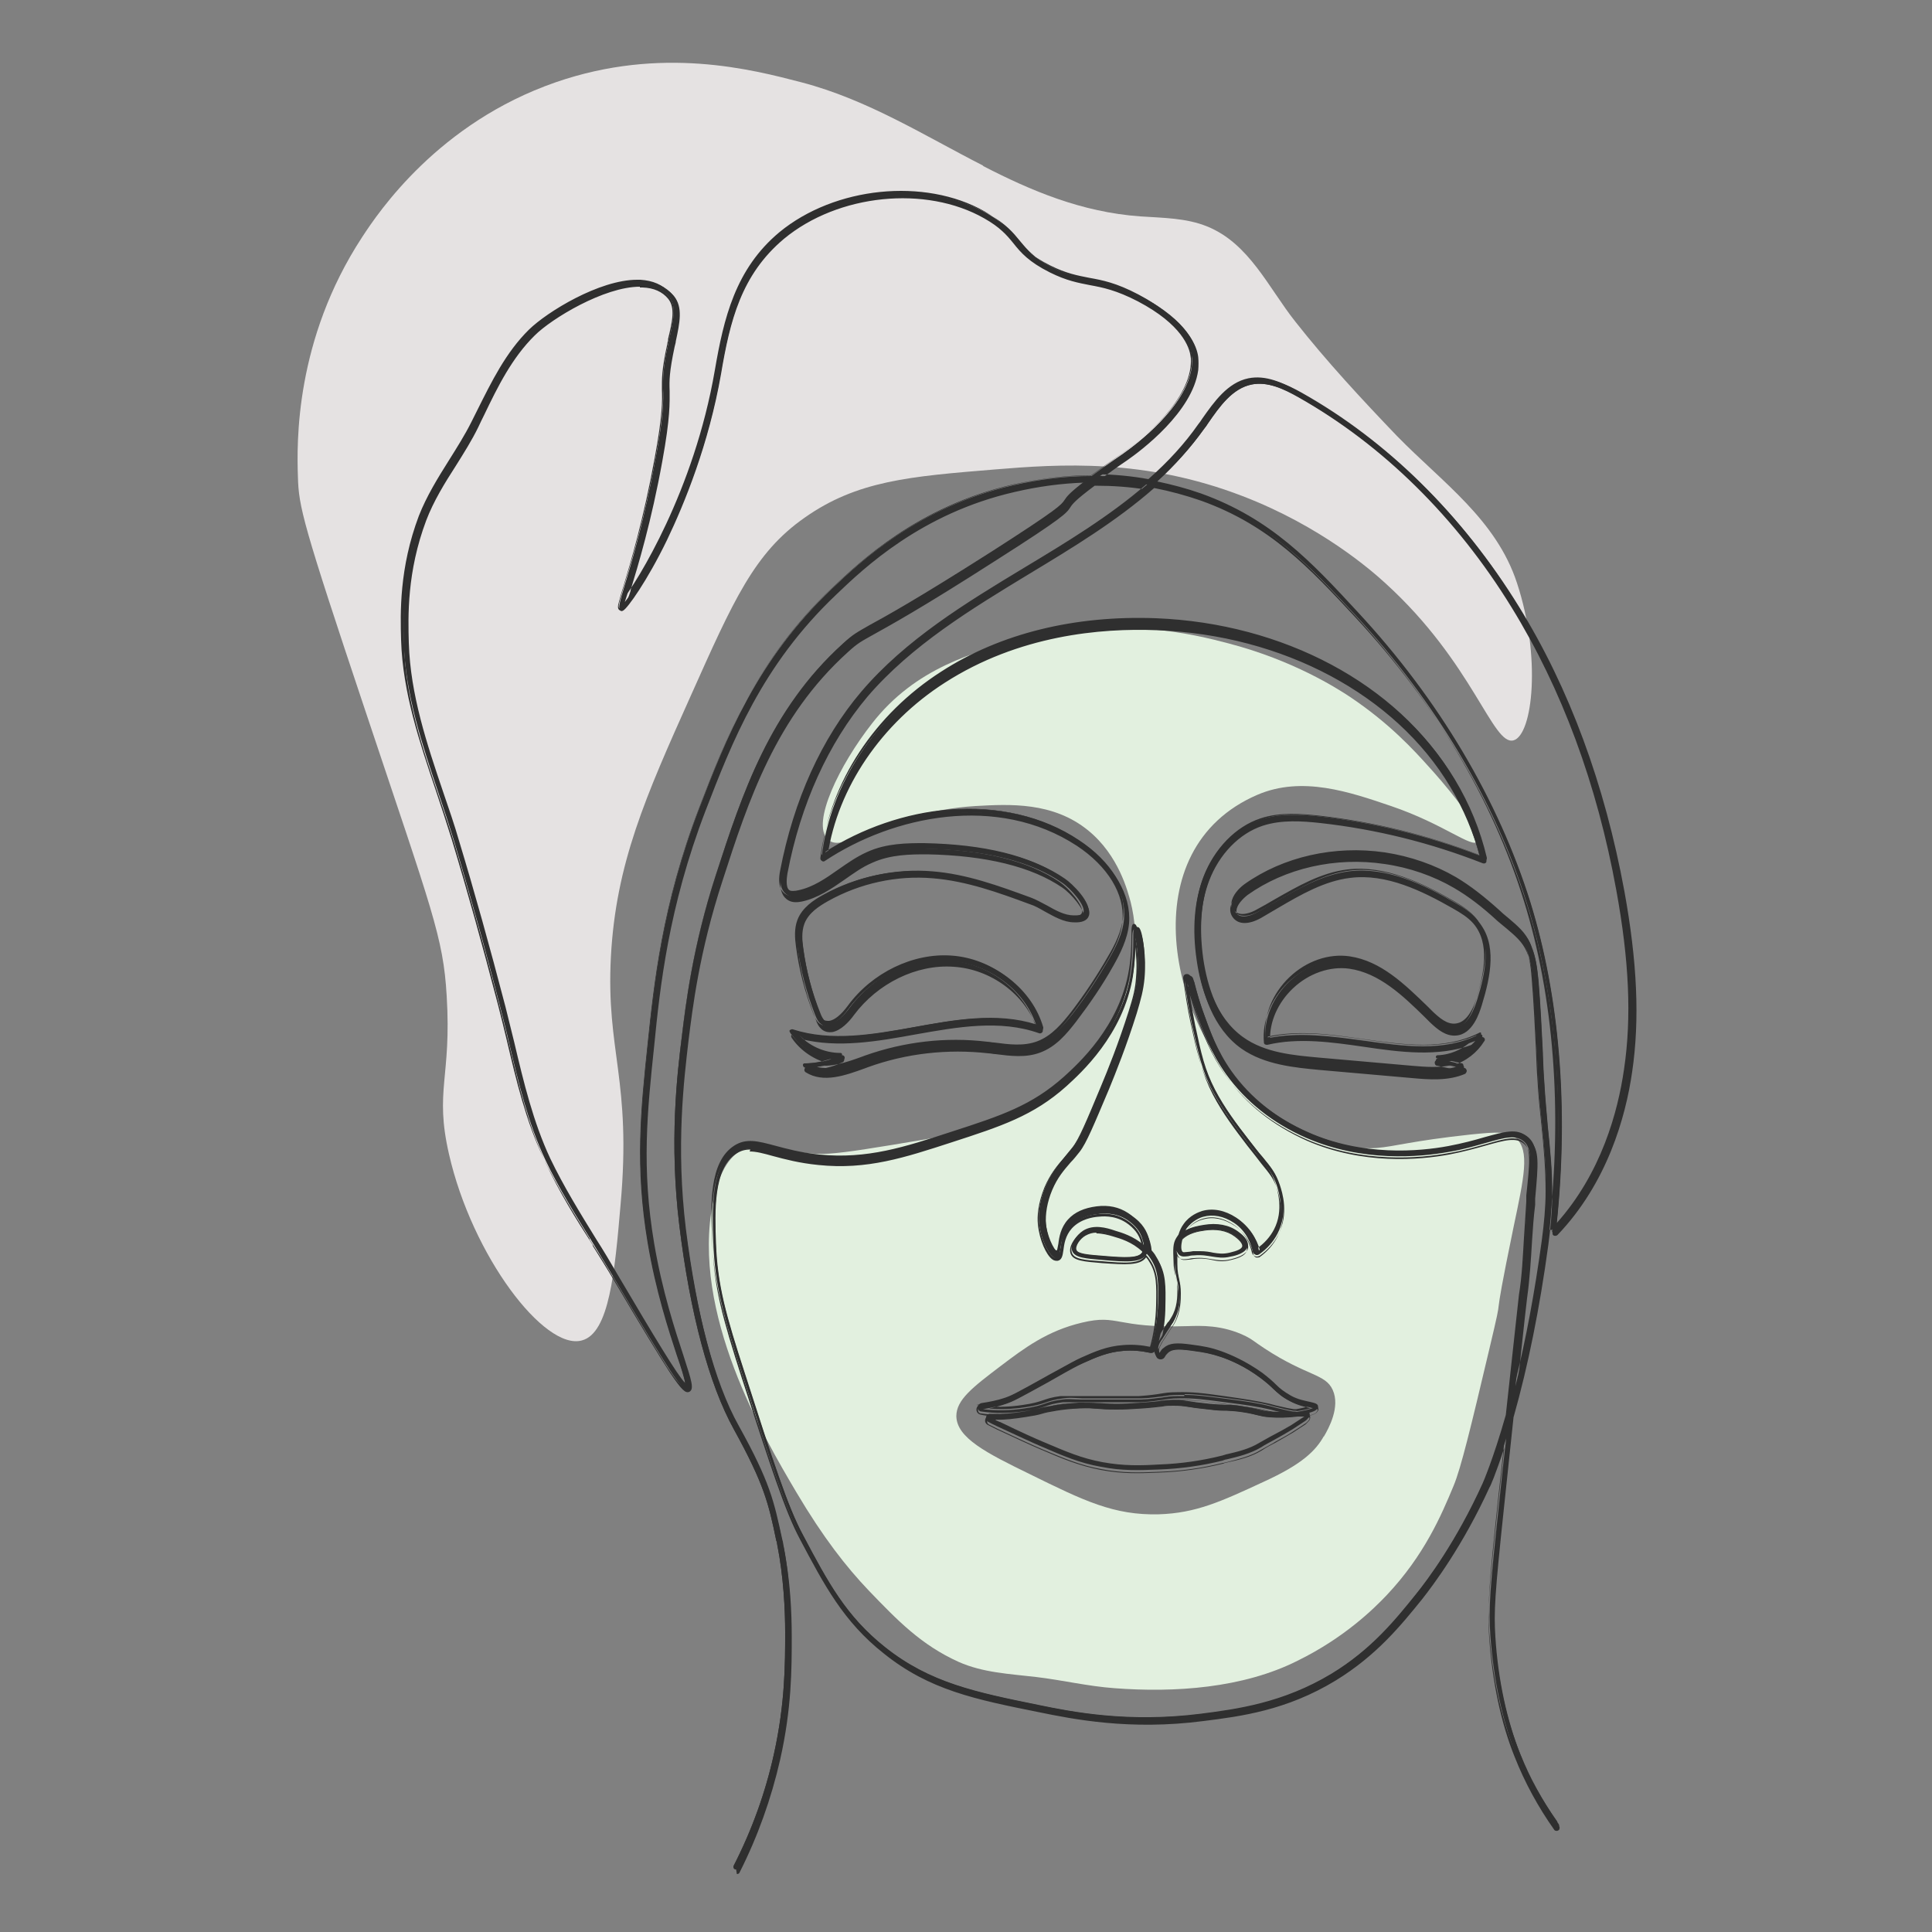 <?xml version="1.0" encoding="UTF-8"?>
<svg id="Capa_1" xmlns="http://www.w3.org/2000/svg" version="1.1" viewBox="0 0 500 500">
  <rect x="0" y="0" width="500" height="500" fill="#808080" stroke="none"/>
  <path d="M392.2,294.5c-2-1.7-4.6-1.6-11.5-.9-15.7,1.7-19.5,3.1-24.5,3.5-16.4,1.1-29.6-10.2-32-12.4-21.7-19.3-31.5-64.9,1.2-79,11.6-5,24-.7,34.6,2.9,13.8,4.7,20.9,11,22.5,9.2,2.2-2.6-10.8-17.3-12.4-19-4.2-4.7-10.5-11.6-20.8-18.5-3.2-2.1-14.5-9.4-31.4-13.8-8.7-2.3-29.2-7.4-53.9-.9-11.7,3.1-27.1,7.2-38.3,21.6-8.4,10.7-15.8,25.8-11.5,30,4.2,4.2,15.1-7.2,38.3-8.6,8.8-.5,20-1.1,29.1,6.3,8,6.5,10.3,16,11,18.5,4.7,18.8-5,36.7-19.6,47.9-6.9,5.3-13.2,7.8-16.7,9.2-7,2.8-13.2,3.8-25.4,5.8-10.5,1.7-15.7,2.5-19.9,2.3-10-.6-13.9-3.6-18.7-1.2-2.7,1.4-6,4.6-7.8,13.8-5.7,28.7,13.1,60.6,21.6,75,7,11.8,12.9,19.3,18.7,25.4,7.6,7.9,13.6,14.1,23.3,18.5,6.3,2.8,13.2,3.1,20,3.9,6.8.8,13.4,2.4,20.3,2.9,15.6,1.2,33.3,0,47.4-7.1,12-5.9,19.6-13.3,23.1-17,9.7-10.3,14.1-20.6,17.3-28.3,1.9-4.6,4.4-14.9,9.2-35.2,4.6-19.4-.1-.7,6.3-31.7,2.7-12.9,4.3-19.8.6-23.1ZM342.6,371.7c-2.1,3.7-5.5,7.2-15.6,11.8-11,5.1-17.5,8.1-27.1,8.4-11.6.3-19.4-3.5-33.4-10.4-11.3-5.5-18.9-9.4-19-15,0-4.2,4.1-7.4,11.5-13,6.2-4.7,12.1-9.1,21-11.2,9.6-2.3,8.4,1.5,27.4.9,3.2-.1,8.9-.4,15,2.6,1.8.9,2,1.3,4.9,3.2,11,7.2,15.7,6.5,17.6,10.7,2,4.4-1,9.9-2.3,12.1Z" style="fill: #e2f0df;"/>
  <path d="M254.5,42.9c-15.3-7.8-29.9-17.1-47.1-21.6-12.7-3.3-36.2-9.5-63.6,0-30.3,10.5-45.8,33.5-50.1,40.1-17.4,26.6-16.9,53.2-16.6,62,.2,7.7,1.2,12,17.5,60.7,17.3,51.8,20.1,58.4,21,73.6,1.3,21.3-3.2,24.4.6,41,6,26.3,24.7,50.9,34.4,48.2,7.1-1.9,8.5-17.7,10-35.1,2.9-32.4-3.8-39.6-2.5-64.2,1.3-24.1,8.9-41.3,20.7-67.6,11-24.6,16.4-36.9,29.4-46,13.6-9.6,27.2-10.7,49.2-12.5,16.9-1.4,38.8-2.9,64.2,6.9,20.3,7.8,33.4,19.3,36.9,22.5,22.8,20.7,27.8,42.2,33.2,40.7,5-1.4,7.2-21.6.9-40.7-5.4-16.5-19.4-26.1-31.1-38.1-9.1-9.5-18.2-19.3-26.3-29.6-6.9-8.7-11.9-20.2-22.8-24.6-5.4-2.2-11.4-2.2-17.3-2.6-15.2-1.1-28.2-6.6-40.8-13.1Z" style="fill: #e5e2e2;"/>
  <g>
    <path d="M190.5,483.6c0,0-.2,0-.3,0-.3-.1-.4-.5-.3-.8,4.7-9.2,8.2-18.9,10.4-28.9,2.9-13.2,2.9-23.3,2.9-31.5,0-5.7-.4-14.4-2.1-22.9,0,0,0,0,0,0h0s0-.4-.2-.8c-2-9.6-3.1-14.5-11-28.9-6.4-11.6-11.3-29.8-14.1-52.8-2.6-21.5-.6-38.8.7-49.1.9-7.4,2.7-22.9,8.8-41.6,6.8-20.9,13.9-42.6,32.8-59.7,2.7-2.5,3.6-2.9,6.9-4.8,4.2-2.3,11.9-6.5,31.7-19.1,17.3-11.1,17.9-12,18.8-13.3.6-.9,1.2-1.8,5.4-5-6.1.2-12.2,1-18.5,2.4-24.2,5.5-39.2,19.8-46.4,26.6-19.3,18.4-27,38.3-33.8,55.9-9.6,25-11.8,45.8-13.3,60.9-1.8,17-3.3,31.6,0,51.1,2.1,12.4,5.4,22.5,7.6,29.1,2,6.2,2.8,8.5,1.6,9-.9.4-1.7-.2-4.9-5.1-2.6-4-7-11.2-14.5-23.9-1.8-3-3.7-6.1-5.5-9.1-4.2-6.8-8.6-13.8-12-21-4.5-9.5-7-20.1-9.4-30.2-.7-3.1-1.5-6.2-2.3-9.3-4-15.7-8-29.7-11.9-42.9-1.3-4.2-2.7-8.5-4.1-12.6-4.2-12.5-8.6-25.5-9-39-.2-7-.5-18.7,4.6-32.2,1.9-5.1,4.9-9.9,7.8-14.5,2-3.2,4.1-6.5,5.8-9.9.5-1,1-2,1.5-3,3.6-7.4,7.4-15,13.4-20.9,4.8-4.8,19-13.4,28.9-12.9,3.3.1,5.8,1.3,7.6,3.4,2.4,2.8,1.5,6.9.4,11.5,0,.4-.2.9-.3,1.4-1.5,6.7-1.4,8.8-1.3,11.5,0,3,.2,6.7-1.9,18.2-2.8,15.5-6.3,27.1-8.2,33.3-.4,1.4-.8,2.7-1.1,3.6,4.1-5.1,18.5-28.6,23.8-59.3,2.3-13.4,5.3-26.2,16.8-35.8,14.3-11.9,37.7-14.3,53.3-5.4,4.3,2.5,6.2,4.7,8,6.8,2,2.4,3.8,4.6,9,7.2,4.2,2.1,7.1,2.6,10.1,3.2,3.4.6,7,1.3,12.8,4.3,12,6.3,14,12.7,14.3,15.1.1,1,.1,2.2,0,3.3-1.5,10.7-14.5,20.5-18.5,23.3-2.7,1.9-4.9,3.4-6.6,4.7,4.5,0,9,.5,13.3,1.3,4.8-4.2,9.1-8.9,12.9-14.2.3-.4.6-.9,1-1.4,3.1-4.5,6.6-9.5,12.1-10.6,4.5-.9,8.9,1.1,13,3.4,22,12.4,41.3,31.4,55.7,54.9,13,21.2,22.2,46,27.3,73.6,3.3,18.2,4,33.1,2,46.7-1.7,11.8-6.5,28.7-19.3,42.1-.2.2-.4.2-.7.1-.2-.1-.4-.3-.3-.6,3.4-30.6,1.2-59.8-6.5-84.6-8.2-26.4-23.6-52.2-44.5-74.8-11.9-12.8-22.1-23.8-39.9-30.2-4-1.4-8.1-2.5-12.3-3.3-9.8,8.6-21.2,15.5-32.4,22.2-15,9.1-30.6,18.5-41.9,31.8-10.2,12-17.3,27.8-20.7,45.8-.4,1.9-.5,4.3,1.1,5.2.8.4,1.9.3,2.7.1,3.8-.8,7-3,10.4-5.4,2.4-1.6,4.8-3.4,7.5-4.5,5-2.2,10.5-2.4,14.8-2.3,15.5.3,27.5,3.3,35.6,8.9,1.8,1.2,7,6.2,6,9.1-.4,1.1-1.6,1.7-3.6,1.6-2.7,0-5.1-1.5-7.5-2.8-1.4-.8-2.6-1.5-3.9-1.9-8.1-3-16.5-6-25.2-6.7-9.3-.8-19,1.3-27.2,5.9-2.3,1.3-5,3.1-6.1,5.9-.8,2.1-.6,4.5-.3,6.6.8,5.9,2.3,11.6,4.5,17.1.3.8.7,1.6,1.3,2.1.5.4,1,.5,1.6.4,1.3-.2,3-1.6,4.7-3.9,6.4-8.6,16.9-13.8,26.9-13.1,10.7.7,20.4,8.4,23.2,18.2,0,.2,0,.4-.2.6-.2.1-.4.2-.6.1-10.1-3.6-21.3-1.6-32,.3-10.1,1.8-20.4,3.7-30.2,1.1,2.7,3.2,6.8,5.1,11,5.1s0,0,0,0c.3,0,.5.2.6.5,0,.3,0,.5-.3.6-2.2,1-4.5,1.6-6.9,1.9,3.7,1,8.1-.6,12-2l.8-.3c10.1-3.7,21.1-4.9,31.8-3.7.6,0,1.2.1,1.8.2,3.7.5,7.6,1,11-.3,3.7-1.4,6.4-4.6,8.7-7.5,3.5-4.5,6.6-9.3,9.5-14.3,1.7-3,3.6-6.6,3.9-10.4.6-6.9-3.8-14.3-11.9-19.6-20.7-13.6-47.8-7.8-65.4,3.9-.2.1-.4.1-.6,0-.2-.1-.3-.3-.3-.6,2.2-18.5,13.8-36.1,31.1-47.2,15.3-9.8,34.6-14.6,55.7-13.8,33,1.3,62.5,17.1,77,41.2,3.8,6.3,6.6,13.1,8.3,20.3,0,.2,0,.4-.2.6-.2.1-.4.2-.6.1-13.5-5.3-27.6-8.8-42-10.4-4.6-.5-10-.9-14.9.7-6.2,2.1-11.4,7.4-14.1,14.4-2.2,5.8-2.7,12.8-1.6,20.7,1,6.8,3.6,16,10.7,21,5.7,4,13,4.7,19.5,5.3l23.9,2.1c3.6.3,7.7.7,11.3-.4l-4.8-1.1c-.3,0-.5-.3-.4-.6,0-.3.3-.5.6-.5,3.6,0,7.2-1.8,9.6-4.5-9,3.6-19,2.2-28.6.8-8.3-1.2-16.9-2.4-25-.5-.2,0-.3,0-.5,0-.1,0-.2-.2-.2-.4-.5-5.4,1.8-11.2,6.3-15.4,4.4-4.2,10.3-6.2,15.7-5.5,8.2,1.2,14.4,7.2,20.3,13,.4.4.9.9,1.3,1.3,1.7,1.7,3.6,3.2,5.6,3,2.4-.2,4.2-2.5,5.6-7,2.2-7.1,3.8-15.1-.7-20.3-1.4-1.6-3.3-2.8-5.3-4-7.9-4.6-17.3-9.1-26.7-8-6.7.8-12.7,4.3-18.6,7.7-1.5.9-3.1,1.8-4.7,2.6-3,1.7-5.6,1.7-6.9.1-.6-.7-.8-1.6-.7-2.5.2-2,2-3.9,3.5-4.9,10.1-7.2,23.3-10.2,36.4-8.2,6.6,1,12.9,3.2,18.4,6.4,3.7,2.2,7.3,5,11.5,8.8.7.7,1.5,1.3,2.2,1.9,2.2,1.8,4.4,3.6,5.6,6.5,1.2,2.8,1.5,5.9,1.8,8.8.5,6.1.8,12.4,1.1,18.4.1,2.6.2,5.3.4,8,.2,3.8.6,7.6.9,11.4.6,5.7,1.2,11.6,1.1,17.5,0,4-.4,8.3-1,12.8-2.6,19.3-6,34.2-9,44.5-.7,6.5-1.5,14.1-2.5,22.7-2.5,23.5-2.7,27.7-2.3,34.2.7,11.2,3,21.8,6.5,30.5,2.6,6.5,6,12.7,10.1,18.5.2.3.1.6-.1.8-.3.2-.6.1-.8-.1-4.1-5.8-7.5-12.1-10.2-18.7-3.5-8.9-5.8-19.5-6.6-30.9-.5-7-.1-12.1,2.3-34.4.6-6,1.2-11.5,1.8-16.5-2.5,7.8-4.2,11.8-4.3,11.9-6.9,15.1-14.4,25.2-17.4,28.9-5.5,6.8-11.8,14.6-22.3,21-12.7,7.7-24.6,9.3-34.2,10.5-19.1,2.5-33.8-.5-42.6-2.3-16.4-3.3-28.2-5.7-40.1-15.1-10.4-8.2-15.4-17.6-21.7-29.6-3.9-7.3-7.6-18.9-15.1-41.9-4.9-15.2-7.1-23.1-7.5-34.1-.3-8.9-.7-20.1,5.8-24.3,3.2-2.1,6.2-1.3,10.8,0,2.9.8,6.6,1.8,11.5,2.3,12.3,1.2,21.9-1.9,34-5.9,13-4.2,20.8-6.7,29.2-14.2,3.6-3.2,14.4-12.9,16.8-27.7.5-3.1.6-6.1.6-8.3,0-2.7,0-3.6.9-3.6.1,0,.4,0,.6.2.9.9,1.8,6.9,1.3,12.5-.3,3-.9,5.3-2,8.9-2.7,8.6-5.4,15.3-7.2,19.6-3.9,9.2-5.8,13.8-7.6,16.1-.8,1-1.6,1.9-2.3,2.7-1.8,2.1-3.4,3.9-4.8,7.3-1.3,3.1-1.8,6.2-1.6,8.9.3,3.6,2,7.2,3.2,8.1.2.2.3.2.3.2.1-.1.3-1,.4-1.6.2-1.7.6-4.2,2.6-6.4,1.7-1.9,4.3-3.1,7.5-3.5,3.1-.4,5.9.2,8.2,1.7,3,1.9,4.1,4.3,4.5,5.9.2.9.5,1.8.4,2.7.5.6,1.1,1.2,1.5,2,2.2,3.5,2.2,6.9,2,12.1,0,3.3-.5,6.6-1.3,9.8.2-.4.4-.7.6-1,1-1.7,1.7-2.7,2.2-3.4.3-.4.5-.8.7-1.1,1.6-2.6,1.6-5.4,1.6-7.2,0-1.5-.2-2.3-.4-3.2-.2-1-.5-2.1-.6-4.3,0-2.8-.1-4.4.7-5.9.2-.3.4-.6.6-.9.3-1,.8-1.9,1.3-2.7,1.6-2.3,4-3.2,4.9-3.5,2.8-.8,6-.2,9,1.7,3.6,2.4,4.9,6,5.3,8,1.9-1.3,3.3-2.9,4.3-4.9,2.5-5,.9-10.1.3-12-.9-2.6-1.9-3.9-4.1-6.7-1-1.2-2.1-2.6-3.6-4.6-3.1-4.1-6.4-8.4-8.9-13.1-2.8-5.3-3.7-9.8-5.3-17.1-.8-3.8-1.5-7.7-1.9-11.5,0-.6.3-1.1.9-1.2.6-.1,1.1.2,1.3.8.7,2.8,1.5,5.6,2.5,8.4,1.8,5,3.6,10.1,7.4,15.5,4.9,6.9,11.8,12.4,20.3,16.1,14.2,6.2,28.8,4.9,36.2,3.6,3.7-.7,6.7-1.5,9.4-2.3,5.1-1.5,8.5-2.4,11-.2,2.5,2.3,2.2,6,1.3,14.9v1.6c-.4,3.1-.6,6.2-.8,9.2-.3,4.9-.6,10-1.3,15-.1.8-1,8.6-2.6,23.6,2.4-9.6,5-22,7-37.1.6-4.5.9-8.7,1-12.7,0-5.8-.5-11.7-1.1-17.4-.4-3.7-.8-7.6-1-11.4-.1-2.7-.3-5.4-.4-8-.3-6-.6-12.3-1.1-18.3-.2-2.8-.5-5.7-1.7-8.4-1.1-2.6-3.1-4.3-5.3-6-.7-.6-1.5-1.2-2.2-1.9-4.1-3.8-7.7-6.5-11.3-8.6-5.4-3.1-11.6-5.3-18-6.2-12.8-1.9-25.8,1.1-35.6,8-1.4,1-2.8,2.6-3,4.1,0,.6,0,1.1.5,1.6,1.4,1.6,4.3.3,5.5-.4,1.5-.8,3.1-1.8,4.6-2.6,6-3.5,12.1-7,19-7.9,9.8-1.2,19.4,3.4,27.4,8.1,2.1,1.2,4.1,2.4,5.6,4.2,4.8,5.6,3.2,14,.9,21.4-.6,1.8-2.3,7.4-6.6,7.8-2.5.2-4.6-1.5-6.5-3.3-.4-.4-.9-.9-1.3-1.3-5.8-5.7-11.9-11.6-19.7-12.7-5.1-.7-10.6,1.2-14.8,5.2-4,3.8-6.2,8.9-6,13.8,8-1.7,16.5-.5,24.7.6,10.7,1.5,20.8,3,30-1.6.2-.1.5,0,.7.1.2.2.2.5,0,.7-1.9,3.1-5.1,5.4-8.7,6.3l3.7.9c.2,0,.4.3.4.5,0,.2-.1.5-.3.6-4.4,1.9-9.3,1.5-13.7,1.1l-23.9-2.1c-6.3-.6-14.2-1.3-20.1-5.5-7.4-5.3-10.2-14.7-11.2-21.8-1.2-8.1-.6-15.3,1.7-21.3,2.8-7.3,8.3-12.9,14.8-15.1,5.1-1.7,10.7-1.3,15.4-.8,14.1,1.6,28,5,41.3,10.1-1.7-6.6-4.4-13-7.9-18.9-14.3-23.8-43.4-39.4-76-40.6-14.5-.6-35.9,1.3-55,13.6-16.6,10.6-27.9,27.4-30.4,45.1,9.7-6.2,21.1-10.1,32.2-11,12.5-1,24.1,1.6,33.4,7.8,8.4,5.5,13.1,13.2,12.4,20.6-.4,4.1-2.3,7.8-4.1,10.9-2.8,5-6.1,9.8-9.6,14.4-2.3,3.1-5.2,6.4-9.2,7.9-3.7,1.4-7.7.8-11.5.3-.6,0-1.2-.2-1.8-.2-10.5-1.2-21.3,0-31.3,3.6l-.8.3c-5,1.8-10.6,3.8-15.2,1-.2-.1-.3-.4-.2-.6,0-.2.3-.4.6-.4,2.2,0,4.5-.4,6.6-1.1-4.2-.7-8.2-3.2-10.5-6.8-.1-.2-.1-.5,0-.7.1-.2.4-.3.6-.2,10,3.2,20.8,1.3,31.4-.6,10.5-1.9,21.4-3.9,31.5-.7-3-8.8-12-15.6-21.8-16.3-9.6-.7-19.8,4.3-25.9,12.6-1.3,1.8-3.3,4-5.4,4.3-.9.1-1.7,0-2.4-.6-.9-.6-1.3-1.6-1.7-2.6-2.2-5.6-3.7-11.5-4.5-17.4-.3-2.2-.5-4.8.4-7.1,1.2-3.1,4.2-5.1,6.7-6.5,8.4-4.7,18.3-6.8,27.8-6,8.9.7,17.3,3.8,25.5,6.8,1.4.5,2.7,1.3,4.1,2,2.3,1.3,4.6,2.6,7,2.6,1,0,2.3,0,2.5-.8.6-1.7-3.3-6.2-5.6-7.7-8-5.5-19.7-8.4-35-8.7-4.2,0-9.6,0-14.3,2.2-2.6,1.1-5,2.8-7.3,4.4-3.3,2.3-6.7,4.7-10.8,5.6-.9.2-2.3.4-3.5-.2-1.2-.7-2.5-2.3-1.7-6.4,3.5-18.2,10.7-34.2,21-46.3,11.5-13.5,27.1-23,42.2-32.1,10.9-6.6,21.9-13.3,31.5-21.5-4.5-.7-9.1-1.1-13.8-1.1-5.2,3.9-5.8,4.9-6.4,5.7-1,1.5-1.6,2.4-19.1,13.6-19.8,12.7-27.6,16.9-31.7,19.2-3.2,1.8-4.1,2.2-6.7,4.6-18.7,16.9-25.7,38.4-32.5,59.2-6.1,18.6-7.8,33.4-8.8,41.3-1.2,10.3-3.3,27.5-.7,48.8,2.8,22.5,7.7,41.1,14,52.3,8.1,14.6,9.1,19.5,11.2,29.2.1.5.2.7.2.8h0c1.7,8.6,2.1,17.3,2.1,23.1,0,8.2,0,18.5-3,31.8-2.3,10.1-5.8,19.9-10.5,29.2-.1.2-.3.3-.5.3ZM194.2,297.3c-1.3,0-2.5.3-3.7,1.1-6,3.9-5.6,15.1-5.3,23.3.4,10.9,2.6,18.7,7.5,33.8,7.4,23,11.2,34.5,15,41.7,6.5,12.3,11.2,21.1,21.4,29.2,11.6,9.2,23.4,11.6,39.6,14.9,8.7,1.8,23.3,4.7,42.3,2.3,9.5-1.2,21.2-2.8,33.7-10.4,10.4-6.3,16.6-14,22-20.8,2.9-3.6,10.4-13.6,17.2-28.6,0-.1,2.7-6,6-17.7,2.2-19.9,3.3-30.1,3.4-31.1.8-4.9,1-10,1.3-14.8.2-3,.4-6.2.6-9.3v-1.6c1-8.5,1.3-12.1-.8-13.9-2.1-1.8-5-1-9.9.4-2.6.7-5.7,1.7-9.5,2.3-7.6,1.4-22.4,2.7-36.9-3.6-8.7-3.8-15.7-9.4-20.8-16.5-3.9-5.5-5.8-10.7-7.6-15.8-.9-2.5-1.7-5.1-2.4-7.7.5,3.6,1.1,7.1,1.8,10.6,1.6,7.5,2.5,11.6,5.2,16.8,2.4,4.7,5.6,8.9,8.8,13,1.5,1.9,2.6,3.4,3.6,4.5,2.3,2.8,3.4,4.2,4.3,7.1.7,2,2.4,7.4-.4,12.8-1.1,2.1-2.7,3.9-4.7,5.3-.3.2-.7.3-1,.1-.3-.1-.6-.4-.7-.8-.4-1.8-1.5-5.2-4.8-7.4-2.7-1.8-5.5-2.3-8-1.6-.8.2-2.8,1-4.3,3-.1.2-.2.3-.3.5,1.7-.9,3.5-1.2,4.7-1.4,3.5-.6,6.6,0,8.9,1.7.7.5,2.9,2.1,2.5,3.8-.4,1.8-3.2,2.5-4.4,2.7-2,.5-3.4.2-4.8,0-1.3-.2-2.6-.5-4.8-.3-.6,0-1,.1-1.4.2-1,.1-1.6.2-2.3-.3-.3-.3-.6-.7-.7-1.1,0,.8,0,1.7,0,3,0,2,.3,3,.5,4,.2,1,.4,1.9.4,3.5,0,2,0,4.9-1.7,7.8-.2.4-.5.7-.8,1.2-.5.7-1.2,1.7-2.2,3.4-.7,1.1-1.1,1.9-.9,2.8,0,.2.1.5.3.7.3-.5.6-1,1.1-1.3,1.4-1.2,3.2-1.4,7.3-.8,3,.4,4.8.7,7.6,1.7,2.5.9,6.4,2.6,10.6,5.6,1.7,1.3,2.7,2.2,3.5,3,1.1,1.1,2,1.8,3.9,2.9,1.8,1,3.6,1.3,4.9,1.6,1.3.3,2.2.5,2.1,1.3,0,.3-.2.5-.4.7-.3.3-1,.6-1.8.8,0,0,0,.1,0,.2.2.4,0,.9-.3,1.2-.1,0-.2.2-.3.3-.2.2-.4.4-.6.5-1.1.7-2.1,1.4-3.2,2.1-1.5.9-3,1.8-4.5,2.6-1.2.7-2.5,1.3-3.7,2.1-2.7,1.6-5.9,2.4-8.9,3.1-.3,0-.7.2-1,.3-5.2,1.3-10.8,2.1-16.4,2.3-5.1.2-9.5.4-15.1-.7-5.6-1-9.7-2.8-15.5-5.3-2.6-1.1-5.5-2.5-11.4-5.2h0c-.8-.4-1.5-.7-2.2-1.1-.5-.2-.7-.8-.6-1.3.1-.5.6-.9,1.2-.8.3,0,.6,0,.9,0,1.9.1,4.6-.1,7.7-.6,1.9-.3,2.9-.6,3.9-.8,1-.3,2-.5,4-.8,1.2-.2,3.4-.5,6.3-.7,2.2,0,3.3,0,4.7.1,1.2,0,2.5.2,4.8.2,2.2,0,3.8-.1,6.8-.3,2.7-.2,4-.3,5-.5,1-.1,1.6-.2,2.9-.2,1.9,0,2.7.1,4.1.3,1.1.2,2.6.4,5.5.7,2.2.2,3.5.2,4.6.3,1.3,0,2.3,0,4.3.4,2.1.3,3.1.6,4,.8.8.2,1.5.4,2.8.5.9,0,1.8.1,2.6.1-.3,0-.7-.2-1-.2-.5-.1-1-.3-1.5-.4-3.5-.8-6.2-1.2-11.7-1.9-5.4-.7-8.1-1.1-12-1-2,0-3.1.2-4.3.4-1.3.2-2.7.4-5.5.6-1.9,0-4.7,0-9.8,0-2.6,0-4.4,0-5.7,0-3,0-3.4,0-4.7,0-2.3.3-3.2.6-4.4,1-1.2.4-2.5.9-5.4,1.3-4.1.6-7.9.6-11.3.1h0c-.6,0-1-.6-.9-1.1,0-.6.4-1,1-1.1,2-.3,4-.7,5.8-1.3,1.8-.6,2.8-1.1,10.7-5.5l.7-.4c6.2-3.4,6.9-3.8,8.4-4.5,3.6-1.6,6.7-3,11-3.3,2.4-.2,4.8,0,7.2.5,1.1-3.7,1.7-7.6,1.8-11.4.1-5.1.2-8.2-1.9-11.4-.3-.5-.6-.9-1-1.3-1.4,2.4-5.3,2.1-11.3,1.6-4.7-.4-7.3-.6-8-2.3-.7-1.7,1-4.1,2.8-5.3,2.7-1.7,6-.8,8.3,0,1.7.5,4.7,1.4,7.4,3.7,0-.4-.2-.9-.3-1.3-.5-2.1-1.9-3.8-4-5.2-3.1-2-6.4-1.7-7.5-1.5-1.1.1-4.5.5-6.8,3.1-1.7,1.9-2,4.1-2.3,5.8-.2,1.3-.3,2.4-1.3,2.6-.4,0-.8,0-1.2-.4-1.5-1.1-3.3-4.9-3.7-8.9-.2-2,0-5.3,1.7-9.4,1.5-3.5,3.2-5.5,5-7.6.7-.8,1.5-1.7,2.2-2.7,1.7-2.2,3.6-6.7,7.4-15.9,1.8-4.3,4.5-11,7.2-19.5,1.1-3.5,1.7-5.8,1.9-8.7.4-4,0-7.7-.5-9.8,0,.3,0,.5,0,.8,0,2.2-.1,5.3-.6,8.5-2.5,15.2-13.5,25.2-17.2,28.4-8.6,7.7-16.9,10.4-29.6,14.5-12.3,4-22,7.1-34.5,5.9-4.9-.5-8.7-1.5-11.6-2.3-2.5-.7-4.4-1.2-6.1-1.2ZM256.7,367.3c.6.3,1.3.6,1.9.9h0c5.8,2.7,8.8,4.1,11.4,5.2,5.9,2.5,9.8,4.2,15.2,5.2,5.6,1,9.9.9,14.9.6,5.6-.2,11.1-1,16.2-2.3.3,0,.7-.2,1-.3,3-.7,6-1.5,8.6-3,1.2-.7,2.5-1.4,3.8-2.1,1.5-.8,3-1.6,4.5-2.5,1.1-.7,2.1-1.4,3.2-2.1,0,0,.3-.2.5-.4,0,0,0,0,0,0-.2,0-.3,0-.5,0-.6,0-1.1,0-1.7,0-2.3.3-4.9.4-7.3.2-1.4-.1-2.1-.3-3-.5-.9-.2-1.8-.5-3.9-.8-1.9-.3-2.9-.3-4.2-.4-1.1,0-2.4,0-4.6-.3-2.9-.3-4.4-.5-5.5-.7-1.3-.2-2.1-.3-3.9-.3-1.2,0-1.8,0-2.8.2-1,.1-2.3.3-5,.5-3,.2-4.6.3-6.9.3-2.3,0-3.7-.1-4.9-.2-1.3-.1-2.4-.2-4.5-.1-2.8.1-4.9.4-6.1.6-1.9.3-2.8.5-3.9.8-1,.3-2,.5-4,.8-3.2.5-6,.8-8,.7-.2,0-.5,0-.7,0ZM306.5,361c3.2,0,5.9.4,10.7,1,5.5.7,8.3,1.1,11.8,2,.5.1,1,.3,1.5.4,1.4.3,2.8.7,4.1.9.4,0,.7,0,1,.1,2-.3,3.5-.7,4.2-1-.3,0-.6-.1-.9-.2-1.3-.3-3.2-.7-5.2-1.7-2.1-1.1-3-2-4.1-3-.8-.8-1.8-1.7-3.4-2.9-4-3-7.8-4.6-10.3-5.5-2.7-.9-4.5-1.2-7.4-1.6-4.2-.6-5.5-.3-6.4.5-.3.3-.6.6-.8,1.1-.2.4-.5.6-.9.6-.4,0-.8-.2-1-.5-.2-.4-.4-.7-.5-1.1,0-.2,0-.5,0-.7-.2.5-.7.8-1.3.7-2.3-.5-4.6-.7-6.9-.5-4.1.3-7.1,1.7-10.6,3.2-1.5.7-2.2,1-8.4,4.5l-.7.4c-8,4.4-8.9,4.9-10.9,5.6-1.8.6-3.8,1.1-5.7,1.4,3.2.4,6.8.4,10.7-.2,2.8-.4,4-.8,5.2-1.2,1.1-.4,2.2-.8,4.6-1.1,1.3-.2,1.8-.1,4.8,0,1.3,0,3.1,0,5.7,0,5.1,0,7.9,0,9.8,0,2.8-.1,4.2-.4,5.4-.5,1.2-.2,2.3-.4,4.4-.4.5,0,1,0,1.5,0ZM165.6,74c-9.4,0-22.9,8.2-27.4,12.6-5.9,5.8-9.6,13.3-13.2,20.6-.5,1-1,2-1.5,3.1-1.7,3.4-3.8,6.8-5.8,10-2.8,4.5-5.8,9.2-7.7,14.3-5,13.3-4.7,24.9-4.5,31.8.4,13.4,4.7,26.3,9,38.7,1.4,4.1,2.8,8.4,4.1,12.6,4,13.2,7.9,27.2,12,42.9.8,3.1,1.6,6.3,2.3,9.3,2.4,10.1,4.9,20.6,9.3,30,3.4,7.2,7.7,14.2,11.9,20.9,1.8,3,3.8,6.1,5.5,9.1,10.3,17.4,16.3,27.3,17.8,28.4,0-1-1-4.2-2.1-7.5-2.2-6.7-5.5-16.8-7.6-29.3-3.3-19.6-1.8-34.4,0-51.4,1.6-15.2,3.7-36,13.4-61.2,6.8-17.7,14.6-37.8,34.1-56.4,7.3-6.9,22.4-21.3,47-26.9,6.9-1.6,13.7-2.4,20.3-2.4,2-1.5,4.5-3.3,7.9-5.6,3.9-2.7,16.6-12.3,18-22.5.1-1.1.2-2.1,0-3-.3-2.3-2.2-8.2-13.7-14.3-5.6-3-9.1-3.6-12.4-4.2-3-.5-6-1.1-10.4-3.3-5.4-2.7-7.4-5.1-9.4-7.5-1.7-2.1-3.5-4.2-7.6-6.6-15.2-8.6-38-6.3-52,5.3-11.2,9.3-14,21.4-16.4,35.1-3.1,18.2-9.4,33.4-14,42.9-5.2,10.7-10.1,17.5-11.2,18.2-.3.2-.5.1-.6,0-.7-.2-.4-1.1-.2-2.1.2-.9.6-2.2,1.1-3.9,1.9-6.2,5.3-17.7,8.1-33.2,2.1-11.3,2-15,1.9-18,0-2.7-.1-5,1.4-11.8.1-.5.2-.9.3-1.4,1-4.6,1.8-8.2-.2-10.5-1.5-1.8-3.8-2.8-6.8-2.9-.2,0-.5,0-.7,0ZM283.8,318.8c-1,0-2,.2-3,.8-1.4.9-2.8,2.8-2.4,3.9.4,1.1,3,1.3,7,1.6,5.9.5,9.3.6,10.2-1,0-.1.1-.2.2-.3-2.6-2.6-5.9-3.5-7.7-4.1-1.3-.4-2.9-.9-4.4-.9ZM310.5,324c1.4,0,2.5.2,3.5.4,1.4.3,2.5.5,4.3,0,.8-.2,3.3-.7,3.5-1.8,0-.5-.2-1.3-2.1-2.7-2.1-1.5-4.9-2-8.1-1.5-1.5.2-4.1.7-5.8,2.4-.4,1.5-.4,2.9.2,3.4.2.2.4.2,1.4,0,.4,0,.9-.1,1.5-.2.6,0,1.1,0,1.6,0ZM299.2,124.7c3.9.8,7.8,1.8,11.6,3.2,18.1,6.5,28.4,17.6,40.4,30.5,21,22.7,36.5,48.7,44.8,75.2,7.6,24.5,9.9,53.2,6.8,83.4,11.7-13,16.2-29,17.8-40.2,2-13.5,1.3-28.2-2-46.3-5-27.5-14.2-52.1-27.1-73.2-14.3-23.3-33.5-42.2-55.3-54.5-3.9-2.2-8.1-4.1-12.2-3.3-5,1-8.3,5.6-11.4,10.1-.3.5-.6.9-1,1.4-3.6,5.1-7.8,9.6-12.4,13.8Z" style="fill: #2f2f2f;"/>
    <path d="M190.5,483.8c-.1,0-.2,0-.3,0-.4-.2-.5-.6-.3-1,4.7-9.2,8.2-18.9,10.4-28.9,2.9-13.1,2.9-23.3,2.9-31.5,0-5.7-.4-14.4-2.1-22.9,0,0,0-.4-.2-.8-2-9.6-3.1-14.5-11-28.8-6.4-11.6-11.3-29.9-14.1-52.8-2.6-21.5-.6-38.8.7-49.1.9-7.4,2.7-22.9,8.8-41.6,6.8-21,13.9-42.6,32.9-59.7,2.7-2.5,3.6-3,7-4.8,4.2-2.3,11.9-6.5,31.7-19.1,17.3-11,17.9-12,18.7-13.2.5-.8,1.1-1.7,5-4.7-5.9.2-11.9,1-17.9,2.4-24.2,5.5-39.1,19.7-46.3,26.6-19.3,18.3-27,38.3-33.8,55.9-9.6,25-11.8,45.7-13.3,60.9-1.8,17-3.3,31.6,0,51.1,2.1,12.4,5.4,22.4,7.6,29.1,2.1,6.5,2.8,8.6,1.5,9.3-1,.4-1.9-.3-5.1-5.1-2.6-4-7-11.2-14.5-23.9-1.7-2.9-3.6-5.9-5.4-8.8v-.2c-4.4-6.8-8.7-13.8-12.1-21.1-4.5-9.6-7-20.1-9.4-30.3-.7-2.9-1.5-6.2-2.3-9.3-4-15.7-8-29.7-11.9-42.9-1.3-4.2-2.7-8.4-4.1-12.5h0c-4.3-12.6-8.7-25.6-9-39.2-.2-7-.5-18.7,4.6-32.3,2-5.2,4.9-9.9,7.8-14.5,2-3.2,4.1-6.5,5.8-9.9.5-1,1-2,1.5-3,3.6-7.4,7.4-15,13.4-21,4.9-4.8,19.1-13.4,29-13,3.3.2,5.9,1.3,7.7,3.4,2.4,2.9,1.5,7,.5,11.7,0,.4-.2.9-.3,1.4-1.4,6.6-1.4,8.8-1.3,11.5,0,3,.2,6.7-1.9,18.2-2.8,15.5-6.3,27.1-8.2,33.3v.2c-.3.9-.6,1.8-.8,2.5,4.4-5.9,18-28.6,23.2-58.5,2.3-13.4,5.4-26.3,16.9-35.9,14.4-12,37.8-14.4,53.5-5.5,4.4,2.5,6.2,4.7,8,6.9,2,2.4,3.8,4.6,8.9,7.1,4.2,2.1,7,2.6,10,3.2,3.5.6,7,1.3,12.8,4.4,12.1,6.4,14.1,12.8,14.4,15.3.1,1.1.1,2.2,0,3.4-1.5,10.8-14.6,20.7-18.5,23.4-2.4,1.6-4.4,3.1-6.2,4.4,4.3,0,8.6.5,12.8,1.2,5.1-4.6,9.3-9.2,12.8-14.1.3-.4.6-.9,1-1.4,3.1-4.5,6.7-9.6,12.2-10.7,4.5-.9,9,1.1,13.1,3.5,22,12.4,41.3,31.4,55.8,54.9,13.1,21.2,22.2,46,27.3,73.7,3.3,18.2,4,33.1,2,46.7-1.7,11.8-6.5,28.8-19.3,42.2-.2.2-.6.3-.9.2-.3-.1-.5-.4-.4-.8,3.4-30.6,1.2-59.8-6.5-84.5-8.2-26.3-23.6-52.2-44.5-74.7-11.9-12.8-22.1-23.8-39.9-30.2-4-1.4-8.1-2.5-12.2-3.3-9.8,8.6-21.2,15.5-32.3,22.2-15,9.1-30.5,18.5-41.9,31.8-10.1,12-17.3,27.8-20.7,45.7-.3,1.8-.5,4.2,1,5,.8.4,1.8.3,2.5.1,3.8-.8,7-3,10.3-5.4,2.4-1.7,4.8-3.4,7.5-4.5,5-2.2,10.6-2.4,14.9-2.3,15.5.3,27.5,3.3,35.7,8.9,1.5,1,7.1,6.2,6.1,9.2-.4,1.2-1.7,1.8-3.8,1.7-2.7,0-5.2-1.5-7.6-2.8-1.4-.8-2.6-1.5-3.9-1.9-8.1-3-16.4-6-25.1-6.7-9.3-.8-18.9,1.3-27.1,5.9-2.3,1.3-5,3-6.1,5.8-.8,2.1-.6,4.4-.3,6.5.8,5.9,2.3,11.6,4.4,17.1.3.8.7,1.6,1.2,2,.4.3.9.4,1.4.4,1.3-.2,3-1.6,4.6-3.8,6.4-8.7,17-13.8,27.1-13.1,10.8.7,20.6,8.4,23.3,18.3,0,.3,0,.6-.2.8-.2.2-.5.3-.8.2-10.1-3.6-21.2-1.6-31.9.3-9.9,1.8-20.1,3.6-29.7,1.2,2.7,2.9,6.6,4.6,10.5,4.6h0s0,0,0,0c.3,0,.6.2.7.6,0,.3-.1.7-.4.8-1.9.9-3.9,1.5-5.9,1.8,3.4.5,7.4-.9,10.9-2.2l.8-.3c10.1-3.7,21.2-4.9,31.9-3.7.6,0,1.2.1,1.8.2,3.7.5,7.5,1,10.9-.3,3.7-1.4,6.4-4.6,8.6-7.5,3.5-4.5,6.6-9.3,9.5-14.2,1.7-3,3.6-6.5,3.9-10.4.6-6.9-3.8-14.1-11.8-19.4-20.6-13.5-47.6-7.8-65.2,3.9-.2.2-.6.2-.8,0-.3-.2-.4-.4-.4-.7,2.2-18.5,13.8-36.2,31.2-47.3,15.4-9.8,34.6-14.6,55.8-13.8,33.1,1.3,62.6,17.1,77.1,41.3,3.8,6.3,6.6,13.1,8.3,20.3,0,.3,0,.6-.2.7-.2.2-.5.2-.8.1-13.5-5.3-27.6-8.8-42-10.4-4.6-.5-10-.9-14.9.7-6.1,2-11.3,7.4-13.9,14.3-2.2,5.8-2.7,12.7-1.6,20.7,1,6.8,3.6,15.9,10.7,20.9,5.6,4,13,4.7,19.5,5.2l23.9,2.1c3.4.3,7.1.6,10.6-.2l-4.1-.9c-.4,0-.6-.4-.6-.8,0-.4.4-.7.7-.7,3.3,0,6.6-1.5,8.9-3.9-8.8,3.2-18.6,1.9-28,.5-8.3-1.2-16.9-2.4-24.9-.5-.2,0-.4,0-.6-.1-.2-.1-.3-.3-.3-.5-.5-5.5,1.8-11.3,6.3-15.6,4.5-4.2,10.4-6.3,15.9-5.5,8.2,1.2,14.4,7.2,20.4,13,.4.4.9.9,1.3,1.3,1.7,1.6,3.5,3.1,5.5,3,2.3-.2,4.1-2.4,5.4-6.9,2.2-7.1,3.8-15-.6-20.1-1.4-1.6-3.2-2.7-5.3-3.9-7.9-4.5-17.2-9.1-26.6-7.9-6.6.8-12.7,4.3-18.5,7.7h0c-1.5.9-3.1,1.8-4.6,2.7-3.1,1.7-5.7,1.7-7.1,0-.6-.7-.9-1.6-.8-2.6.3-2,2.1-4,3.6-5,10.1-7.2,23.4-10.2,36.5-8.3,6.6,1,13,3.2,18.5,6.4,3.7,2.2,7.4,5,11.5,8.8.7.6,1.4,1.3,2.2,1.8,2.2,1.8,4.4,3.6,5.7,6.6,1.2,2.8,1.5,5.9,1.8,8.8.5,6.1.8,12.4,1.1,18.4v.5c.1,2.5.2,5,.4,7.5.2,3.8.6,7.6.9,11.3h0c.6,5.8,1.2,11.7,1.1,17.6,0,4-.4,8.3-1,12.8-2.2,16.2-5.2,31.2-9,44.6l-2.4,22.7c-2.5,23.5-2.7,27.7-2.3,34.1.7,11.2,3,21.7,6.5,30.5,2.6,6.5,6,12.7,10,18.5.1.2.2.4.1.6,0,.2-.1.4-.3.5-.2.1-.4.2-.6.1-.2,0-.4-.1-.5-.3-4.1-5.8-7.6-12.2-10.2-18.8-3.6-8.9-5.8-19.6-6.6-30.9-.5-7-.1-12.1,2.3-34.4l1.6-14.7c-2.2,6.8-3.7,10.2-3.8,10.2-6.9,15.1-14.5,25.2-17.4,28.9-5.5,6.8-11.8,14.6-22.4,21.1-12.8,7.8-24.7,9.3-34.2,10.5-19.1,2.5-33.9-.5-42.7-2.3-16.4-3.3-28.3-5.7-40.1-15.2-10.4-8.2-15.4-17.7-21.7-29.6-3.9-7.3-7.6-18.9-15.1-41.9-4.9-15.3-7.1-23.1-7.5-34.2-.3-9-.7-20.2,5.9-24.5,3.3-2.1,6.3-1.3,10.9,0,2.9.8,6.6,1.8,11.4,2.3,12.2,1.2,21.8-1.9,34-5.8,13-4.2,20.8-6.7,29.1-14.2,3.6-3.2,14.4-12.9,16.7-27.6.5-3.1.6-6.1.6-8.3,0-2.9,0-3.7,1.1-3.8.2,0,.4,0,.7.3,1,1.1,1.9,7.2,1.4,12.6-.3,3.1-.9,5.3-2,9-2.7,8.6-5.4,15.3-7.2,19.7-3.9,9.2-5.8,13.9-7.6,16.2-.8,1-1.5,1.9-2.3,2.7-1.8,2.1-3.4,3.9-4.8,7.2-1.3,3.1-1.8,6.2-1.6,8.8.3,3.6,1.9,7.1,3.2,8,0,0,.1,0,.2.1,0-.3.2-1,.3-1.4.2-1.7.6-4.3,2.6-6.5,1.8-1.9,4.3-3.1,7.7-3.5,3.2-.4,6,.2,8.3,1.8,3,2,4.1,4.3,4.6,6,.2.8.5,1.8.4,2.7.6.6,1.1,1.3,1.5,1.9,2.3,3.5,2.2,7,2.1,12.2,0,2.9-.4,5.8-1,8.7,1-1.6,1.7-2.6,2.2-3.4h0c.3-.5.5-.8.7-1.1,1.5-2.6,1.5-5.3,1.5-7.1,0-1.5-.2-2.3-.4-3.2-.2-1-.5-2.2-.6-4.3,0-2.8-.1-4.4.8-6,.2-.3.4-.6.6-.9.3-1,.8-1.9,1.4-2.7,1.7-2.4,4-3.3,5-3.6,2.9-.9,6.1-.2,9.1,1.7,3.5,2.3,4.8,5.8,5.3,7.9,1.8-1.3,3.1-2.8,4-4.6,2.5-4.9.9-9.9.3-11.8-.8-2.6-1.9-3.9-4.1-6.6h0c-.9-1.2-2.1-2.7-3.6-4.6-3.2-4.2-6.4-8.4-8.9-13.2-2.8-5.4-3.7-9.8-5.3-17.2-.8-3.8-1.5-7.7-2-11.5,0-.7.3-1.3,1-1.4.7-.1,1.3.3,1.5,1,.7,2.8,1.5,5.6,2.5,8.3,1.8,5,3.6,10.1,7.4,15.5,4.9,6.9,11.7,12.3,20.3,16.1,14.1,6.2,28.7,4.9,36.1,3.5,3.7-.7,6.7-1.5,9.3-2.3,5.2-1.5,8.6-2.5,11.2-.1,2.6,2.3,2.2,6,1.4,15v1.6c-.4,3.1-.6,6.2-.8,9.2-.3,5-.6,10-1.3,15-.1.7-.8,6.9-2.3,21,2.6-10.7,4.7-22.3,6.4-34.6.6-4.5.9-8.7,1-12.6,0-5.8-.5-11.7-1.1-17.4-.4-3.7-.8-7.6-1-11.4-.1-2.7-.3-5.4-.4-8-.3-6-.5-12.2-1-18.3-.2-2.8-.5-5.7-1.7-8.4-1.1-2.6-3.1-4.2-5.2-6-.7-.6-1.5-1.2-2.3-1.9-4.1-3.8-7.7-6.5-11.3-8.6-5.3-3.1-11.6-5.3-18-6.2-12.7-1.9-25.7,1.1-35.4,8-1.3,1-2.8,2.6-2.9,4,0,.6,0,1,.4,1.5,1.3,1.5,4.1.2,5.3-.4,1.5-.8,3.1-1.8,4.6-2.6,6-3.5,12.1-7.1,19.1-7.9,9.8-1.2,19.4,3.5,27.5,8.1,2.1,1.2,4.1,2.5,5.7,4.2,4.9,5.7,3.2,14.1.9,21.6-.6,1.9-2.3,7.6-6.7,7.9-2.6.2-4.7-1.5-6.7-3.4-.4-.4-.9-.9-1.3-1.3-5.8-5.7-11.9-11.5-19.6-12.6-5-.7-10.5,1.2-14.6,5.1-3.9,3.7-6.1,8.7-5.9,13.5,8-1.7,16.4-.5,24.6.7,10.7,1.5,20.8,2.9,29.9-1.6.3-.1.7,0,.9.2.2.2.3.6,0,.9-1.8,2.9-4.7,5.2-8.1,6.2l3,.7c.3,0,.5.3.6.7,0,.3-.2.6-.4.8-4.4,1.9-9.4,1.5-13.8,1.1l-23.9-2.1c-6.3-.6-14.2-1.3-20.2-5.5-7.5-5.3-10.2-14.8-11.3-21.9-1.2-8.2-.6-15.4,1.7-21.4,2.8-7.3,8.3-13,14.9-15.2,5.2-1.7,10.7-1.3,15.5-.8,14,1.6,27.8,4.9,41,10-1.7-6.5-4.3-12.7-7.8-18.5-14.2-23.8-43.3-39.3-75.9-40.5-14.5-.6-35.8,1.3-54.9,13.6-16.4,10.5-27.7,27.2-30.3,44.6,9.6-6.1,21-9.9,32-10.9,12.6-1,24.2,1.7,33.5,7.8,8.5,5.6,13.1,13.3,12.5,20.8-.4,4.1-2.3,7.8-4.1,11-2.8,5-6.1,9.8-9.6,14.4-2.4,3.1-5.2,6.5-9.3,8-3.7,1.4-7.7.9-11.6.4-.6,0-1.2-.2-1.8-.2-10.5-1.2-21.3,0-31.2,3.6l-.8.3c-5,1.8-10.7,3.9-15.3,1-.3-.2-.4-.5-.3-.8,0-.3.4-.5.7-.5,2,0,3.9-.3,5.9-.9-4-.9-7.7-3.4-9.9-6.7-.2-.3-.2-.6,0-.9.2-.3.5-.4.8-.3,10,3.2,20.8,1.3,31.3-.6,10.4-1.9,21.2-3.8,31.3-.8-3.1-8.7-11.9-15.2-21.5-15.8-9.6-.7-19.7,4.3-25.8,12.5-1.3,1.8-3.4,4-5.6,4.4-.9.1-1.8,0-2.6-.6-.9-.7-1.4-1.7-1.7-2.7-2.2-5.6-3.8-11.5-4.5-17.5-.3-2.2-.5-4.8.4-7.2,1.3-3.2,4.3-5.2,6.7-6.6,8.4-4.7,18.3-6.8,27.9-6,8.9.7,17.4,3.8,25.5,6.8,1.4.5,2.8,1.3,4.1,2,2.2,1.3,4.6,2.5,6.9,2.6.8,0,2.1,0,2.3-.7.5-1.5-3.1-5.9-5.5-7.5-7.9-5.4-19.7-8.3-34.9-8.6-4.2,0-9.5,0-14.3,2.2-2.6,1.1-4.9,2.8-7.2,4.4-3.3,2.3-6.8,4.7-10.9,5.6-1,.2-2.4.4-3.6-.3-1.2-.7-2.6-2.4-1.8-6.6,3.5-18.2,10.7-34.3,21-46.4,11.5-13.5,27.1-23,42.2-32.1,10.7-6.5,21.7-13.1,31.2-21.2-4.3-.7-8.7-1-13.1-1s-.1,0-.2,0c-5.1,3.8-5.8,4.8-6.3,5.6-1,1.5-1.6,2.5-19.2,13.7-19.8,12.7-27.6,16.9-31.7,19.2-3.2,1.8-4.1,2.2-6.7,4.6-18.6,16.8-25.7,38.3-32.4,59.1-6.1,18.6-7.8,33.4-8.8,41.3-1.2,10.3-3.3,27.4-.7,48.8,2.8,22.4,7.7,41,13.9,52.3,8.1,14.6,9.1,19.5,11.2,29.3,0,.4.1.7.2.8h0c1.8,8.7,2.1,17.4,2.1,23.2,0,8.3,0,18.5-3,31.8-2.3,10.1-5.8,19.9-10.5,29.2-.1.3-.4.4-.7.4ZM281.4,124.2l-.4.3c-4.2,3.2-4.8,4.2-5.4,5-.8,1.3-1.5,2.3-18.8,13.3-19.8,12.7-27.5,16.9-31.7,19.1-3.3,1.8-4.2,2.3-6.9,4.7-18.9,17.1-25.9,38.7-32.8,59.6-6.1,18.7-7.9,34.1-8.8,41.5-1.2,10.3-3.3,27.6-.7,49.1,2.8,22.9,7.7,41.1,14.1,52.7,8,14.4,9,19.3,11.1,28.9,0,.4.2.8.2.8,1.7,8.5,2.1,17.2,2.1,22.9,0,8.2,0,18.4-2.9,31.6-2.2,10-5.7,19.7-10.4,29,0,.2,0,.4.2.5.2,0,.4,0,.5-.2,4.7-9.3,8.2-19.1,10.5-29.1,3-13.3,3-23.5,2.9-31.7,0-5.8-.4-14.4-2.1-23h0c0-.2,0-.5-.2-1-2.1-9.7-3.1-14.6-11.1-29.2-6.3-11.3-11.2-29.9-14-52.4-2.6-21.4-.6-38.6.7-48.9,1-8,2.7-22.8,8.8-41.4,6.8-20.8,13.8-42.3,32.5-59.2,2.6-2.4,3.5-2.9,6.7-4.6,4.2-2.3,12-6.5,31.7-19.2,17.5-11.2,18.1-12.1,19.1-13.6.6-.9,1.2-1.8,6.4-5.7h0s0,0,0,0c0,0,.2,0,.3,0,4.6,0,9.1.4,13.5,1.1h.4c0,0-.3.3-.3.3-9.6,8.3-20.7,15-31.5,21.5-15.1,9.1-30.7,18.6-42.2,32.1-10.3,12.1-17.5,28.1-21,46.3-.8,4,.4,5.6,1.6,6.2,1.1.6,2.4.4,3.3.2,4-.9,7.4-3.2,10.7-5.5,2.3-1.6,4.7-3.3,7.3-4.4,4.8-2.1,10.2-2.3,14.4-2.2,15.3.3,27.1,3.2,35.1,8.7,2.2,1.5,6.3,6.1,5.7,7.9-.2.7-1.1,1-2.7.9-2.5,0-4.8-1.4-7.1-2.7-1.3-.7-2.7-1.5-4.1-2-8.1-3-16.6-6.1-25.4-6.8-9.5-.8-19.4,1.4-27.7,6-2.4,1.3-5.4,3.3-6.6,6.4-.9,2.3-.7,4.8-.4,7,.8,6,2.3,11.8,4.5,17.4.4.9.8,1.9,1.6,2.5.7.5,1.5.7,2.3.6,2.1-.3,4-2.5,5.3-4.2,6.2-8.4,16.4-13.4,26.1-12.7,9.9.7,18.9,7.4,22,16.4v.3c.1,0-.2-.1-.2-.1-10.1-3.2-20.9-1.2-31.4.7-10.5,1.9-21.4,3.9-31.4.6-.2,0-.3,0-.4.1-.1.1-.1.3,0,.5,2.3,3.5,6.2,6,10.4,6.7h.7c0,.1-.7.3-.7.3-2.2.7-4.4,1.1-6.6,1.1-.2,0-.3.1-.4.3,0,.2,0,.4.2.4,4.5,2.8,10.1.8,15-1l.8-.3c10-3.6,20.8-4.8,31.4-3.6.6,0,1.2.1,1.8.2,3.8.5,7.8,1,11.5-.3,4-1.5,6.8-4.8,9.1-7.9,3.5-4.6,6.7-9.4,9.5-14.4,1.8-3.1,3.7-6.8,4.1-10.8.7-7.3-3.9-15-12.3-20.5-9.3-6.1-20.8-8.8-33.3-7.8-11.1.9-22.5,4.8-32.1,11l-.3.2v-.4c2.6-17.7,13.9-34.6,30.5-45.3,19.2-12.3,40.5-14.2,55.1-13.6,32.7,1.3,61.9,16.9,76.2,40.7,3.5,5.9,6.2,12.3,7.9,18.9v.3c0,0-.2-.1-.2-.1-13.3-5.1-27.1-8.5-41.2-10.1-4.7-.5-10.2-1-15.3.7-6.4,2.1-11.9,7.8-14.7,15-2.3,6-2.8,13.1-1.6,21.2,1,7,3.8,16.4,11.1,21.6,5.9,4.2,13.7,4.9,20,5.4l23.9,2.1c4.3.4,9.3.8,13.6-1.1.2,0,.3-.2.2-.4,0-.2-.1-.3-.3-.4l-4.4-1,.7-.2c3.6-.9,6.7-3.2,8.6-6.2,0-.2,0-.4,0-.5-.1-.1-.3-.2-.5,0-9.2,4.6-19.3,3.1-30.1,1.6-8.2-1.2-16.7-2.4-24.7-.6h-.2s0-.2,0-.2c-.2-4.9,2-10.2,6-14,4.2-4,9.8-6,14.9-5.2,7.9,1.1,13.9,7,19.8,12.7.4.4.9.9,1.3,1.3,1.8,1.7,3.7,3.3,6,3.3s.3,0,.4,0c4.2-.3,5.9-5.9,6.4-7.7,2.2-7.4,3.9-15.7-.9-21.2-1.5-1.7-3.5-3-5.6-4.2-8-4.6-17.6-9.2-27.3-8.1-6.9.8-13,4.4-19,7.8-1.5.9-3.1,1.8-4.6,2.6-1.2.7-4.2,2-5.7.3-.4-.5-.6-1.1-.5-1.7.2-1.5,1.7-3.2,3.1-4.2,9.8-7,22.9-10,35.7-8.1,6.4.9,12.7,3.1,18.1,6.3,3.6,2.1,7.2,4.9,11.3,8.7.7.7,1.5,1.3,2.2,1.9,2.2,1.8,4.2,3.4,5.3,6.1,1.1,2.7,1.5,5.7,1.7,8.5.5,6.1.8,12.4,1.1,18.4.1,2.6.2,5.4.4,8,.2,3.8.6,7.7,1,11.4.6,5.7,1.1,11.6,1.1,17.4,0,3.9-.4,8.2-1,12.7-1.8,13.2-4.1,25.7-7,37.2h-.3c1.8-16.3,2.5-22.9,2.6-23.7.8-5,1-10,1.3-14.9.2-3.1.4-6.2.6-9.2v-1.6c1-8.9,1.3-12.6-1.1-14.8-2.5-2.2-5.8-1.2-10.9.2-2.7.8-5.7,1.6-9.4,2.3-7.5,1.4-22.1,2.7-36.3-3.6-8.6-3.8-15.4-9.2-20.4-16.2-3.8-5.4-5.7-10.6-7.5-15.6-1-2.7-1.8-5.6-2.5-8.4-.1-.5-.6-.8-1.1-.7-.5,0-.8.5-.8,1,.5,3.9,1.1,7.8,1.9,11.5,1.6,7.3,2.5,11.7,5.3,17.1,2.5,4.7,5.7,9,8.8,13.1,1.5,1.9,2.6,3.4,3.6,4.5h0c2.3,2.8,3.3,4.1,4.2,6.8.6,1.9,2.3,7.1-.3,12.1-1,1.9-2.5,3.6-4.4,4.9h-.2c0,.1,0-.1,0-.1-.4-1.9-1.7-5.6-5.2-7.9-2.9-1.9-6-2.5-8.8-1.7-.9.3-3.2,1.1-4.8,3.4-.6.8-1,1.7-1.3,2.7h0c-.2.3-.4.6-.6.9-.9,1.5-.8,3-.7,5.8,0,2.1.3,3.2.6,4.2.2,1,.4,1.8.4,3.3,0,1.9,0,4.7-1.6,7.3-.2.3-.4.7-.7,1.1h-.2c0,0,.1,0,.1,0-.5.7-1.2,1.8-2.2,3.4-.2.3-.4.6-.6,1l-.5,1.1v.9c0,.2,0,.4,0,.6,0,.4.2.7.4,1.1.2.3.5.5.8.4.3,0,.6-.2.8-.5.2-.4.5-.8.9-1.1.9-.8,2.3-1.2,6.5-.6,2.9.4,4.7.7,7.4,1.6,2.5.9,6.3,2.5,10.3,5.5,1.6,1.2,2.6,2.1,3.4,2.9,1.2,1.1,2.1,1.9,4.1,3,1.9,1,3.8,1.4,5.1,1.7h0c.3,0,.6.2.9.2h.4c0,.1-.4.3-.4.3-.8.4-2.4.8-4.2,1.1-.4,0-.7,0-1.1-.1-1.4-.2-2.8-.6-4.2-.9-.5-.1-1-.3-1.5-.4-3.5-.8-6.3-1.2-11.8-2-5.6-.8-8.3-1.1-12.2-1-2.1,0-3.2.2-4.4.4-1.2.2-2.6.4-5.4.6-1.9,0-4.7,0-9.8,0-2.4,0-4.1,0-5.4,0h-.3c-3,0-3.5,0-4.8,0-2.4.3-3.4.7-4.6,1.1-1.2.4-2.4.8-5.2,1.2-3.9.6-7.5.6-10.7.2l-1.3-.2,1.3-.2c1.9-.3,3.9-.7,5.7-1.3,1.9-.7,2.9-1.2,10.8-5.6l.7-.4c6.2-3.4,6.8-3.8,8.4-4.5,3.5-1.6,6.6-2.9,10.6-3.2,2.3-.2,4.6,0,6.9.5.4.1.9-.1,1.1-.6l.2-.6h0c0,.1.4-1.4.4-1.4.8-3.2,1.2-6.5,1.3-9.8.1-5.1.2-8.5-2-12-.4-.7-1-1.4-1.5-2h0c0,0,0-.1,0-.1.1-.9-.1-1.8-.3-2.7-.4-1.6-1.5-3.9-4.4-5.8-2.3-1.5-5-2.1-8.1-1.7-3.2.4-5.7,1.5-7.4,3.4-1.9,2.1-2.3,4.6-2.5,6.3-.2,1.1-.3,1.6-.4,1.7h0s0,0,0,0c-.1,0-.3,0-.5-.2-1.3-1-2.9-4.6-3.3-8.3-.3-2.7.3-5.8,1.6-8.9,1.4-3.4,3-5.2,4.8-7.3.7-.9,1.5-1.7,2.3-2.7,1.8-2.3,3.7-6.9,7.6-16.1,1.8-4.3,4.5-11,7.2-19.6,1.1-3.6,1.7-5.9,2-8.9.5-5.5-.5-11.5-1.3-12.3-.2-.2-.3-.2-.4-.2-.6,0-.7.7-.7,3.4,0,2.2-.1,5.2-.6,8.3-2.4,14.9-13.3,24.6-16.8,27.8-8.4,7.5-16.2,10.1-29.2,14.3-12.2,4-21.8,7.1-34.1,5.9-4.9-.5-8.5-1.5-11.5-2.3-4.5-1.2-7.5-2-10.6,0-6.5,4.2-6.1,15.3-5.7,24.2.4,11,2.6,18.8,7.5,34.1,7.4,23,11.2,34.6,15,41.9,6.3,11.9,11.3,21.3,21.7,29.5,11.8,9.4,23.6,11.8,40,15.1,8.8,1.8,23.5,4.8,42.6,2.3,9.5-1.2,21.4-2.8,34.1-10.5,10.6-6.4,16.8-14.2,22.3-21,2.9-3.6,10.5-13.7,17.4-28.8,0,0,1.8-4,4.3-11.8h.3c0,0-1.8,16.5-1.8,16.5-2.4,22.3-2.7,27.4-2.3,34.3.8,11.3,3,22,6.6,30.8,2.6,6.6,6.1,12.9,10.2,18.7,0,0,.2.1.3.2.1,0,.2,0,.3,0,0,0,.1-.2.2-.3s0-.2,0-.3c-4.1-5.8-7.5-12-10.1-18.5-3.5-8.8-5.8-19.3-6.5-30.6-.4-6.5-.3-10.7,2.3-34.2l2.5-22.7c3.8-13.3,6.8-28.3,9-44.5.6-4.5.9-8.8,1-12.8,0-5.9-.5-11.8-1.1-17.5h0c-.4-3.8-.7-7.6-.9-11.4-.1-2.5-.2-5.1-.4-7.5v-.5c-.3-6-.6-12.3-1.1-18.4-.2-2.9-.6-5.9-1.7-8.7-1.2-2.8-3.4-4.6-5.5-6.4-.7-.6-1.5-1.2-2.2-1.9-4.2-3.8-7.8-6.6-11.5-8.8-5.5-3.2-11.8-5.4-18.4-6.4-13-1.9-26.3,1.1-36.3,8.2-1.4,1-3.2,2.9-3.4,4.8-.1.9.1,1.7.7,2.3,1.3,1.5,3.7,1.5,6.7-.2,1.5-.8,3.1-1.7,4.6-2.6h0c5.9-3.4,11.9-7,18.7-7.8,9.5-1.1,18.9,3.4,26.8,8,2.1,1.2,4,2.4,5.4,4,4.5,5.2,2.9,13.3.7,20.5-1.4,4.6-3.3,6.9-5.7,7.1-2.1.2-4-1.4-5.8-3.1-.4-.4-.9-.9-1.3-1.3-6-5.8-12.1-11.8-20.2-13-5.4-.8-11.2,1.2-15.6,5.4-4.4,4.2-6.7,9.9-6.2,15.3,0,.1,0,.2.2.3,0,0,.2,0,.3,0,8.1-1.9,16.7-.7,25,.5,9.6,1.4,19.6,2.8,28.5-.8l.7-.3-.5.6c-2.5,2.8-6.1,4.5-9.7,4.6-.2,0-.4.2-.4.4,0,.2.1.4.3.4l5.4,1.3-.7.2c-3.7,1.1-7.8.7-11.4.4l-23.9-2.1c-6.5-.6-13.9-1.2-19.6-5.3-7.1-5.1-9.8-14.3-10.8-21.1-1.2-8-.6-15,1.6-20.8,2.7-7,8-12.5,14.2-14.5,5-1.7,10.3-1.2,15-.7,14.4,1.6,28.6,5.1,42.1,10.4.1,0,.3,0,.4,0,.1,0,.2-.3.1-.4-1.7-7.1-4.5-13.9-8.3-20.2-14.4-24.1-43.9-39.8-76.8-41.1-21-.8-40.3,3.9-55.6,13.8-17.2,11-28.8,28.6-31,47.1,0,.2,0,.3.2.4.1,0,.3,0,.4,0,17.7-11.8,44.9-17.6,65.6-3.9,8.1,5.3,12.6,12.7,11.9,19.7-.4,3.9-2.2,7.5-4,10.5-2.8,4.9-6,9.7-9.5,14.3-2.3,2.9-5,6.2-8.8,7.6-3.5,1.3-7.3.8-11.1.3-.6,0-1.2-.2-1.8-.2-10.7-1.3-21.6,0-31.7,3.6l-.8.3c-3.9,1.4-8.4,3-12.1,2l-.9-.2h.9c2.4-.4,4.7-1,6.8-2,.2,0,.3-.3.2-.5,0-.2-.2-.3-.4-.3-4.2,0-8.4-1.9-11.2-5.2l-.4-.4h.5c9.7,2.7,20.1.9,30.2-.9,10.8-1.9,21.9-3.9,32.1-.3.1,0,.3,0,.4,0,.1-.1.2-.3.1-.4-2.7-9.7-12.4-17.3-23-18-9.9-.7-20.5,4.4-26.8,13-1.7,2.3-3.4,3.7-4.8,3.9-.6,0-1.2,0-1.7-.4-.7-.5-1-1.3-1.4-2.2-2.2-5.5-3.7-11.3-4.5-17.2-.3-2.1-.5-4.5.3-6.6,1.1-2.8,3.9-4.7,6.2-6,8.2-4.6,17.9-6.7,27.2-5.9,8.7.7,17.1,3.8,25.2,6.8,1.3.5,2.6,1.2,3.9,1.9,2.4,1.3,4.8,2.7,7.4,2.8,1.9,0,3.1-.4,3.5-1.5.9-2.7-4.3-7.7-6-8.9-8.1-5.6-20.1-8.5-35.5-8.8-4.3,0-9.8,0-14.8,2.3-2.7,1.2-5.1,2.9-7.4,4.5-3.4,2.4-6.6,4.6-10.4,5.4-.8.2-1.9.3-2.8-.1-1.7-.9-1.6-3.4-1.2-5.4,3.4-18,10.6-33.9,20.8-45.9,11.4-13.4,26.9-22.8,41.9-31.9,11.1-6.7,22.6-13.6,32.3-22.2h0c0,0,0,0,0,0,4.2.8,8.3,1.9,12.3,3.3,17.8,6.4,28.1,17.4,40,30.2,20.9,22.6,36.4,48.5,44.5,74.8,7.7,24.8,10,54.1,6.5,84.7,0,.2,0,.3.2.4.2,0,.3,0,.5,0,12.8-13.4,17.5-30.3,19.3-42,2-13.6,1.4-28.4-2-46.6-5.1-27.6-14.2-52.4-27.3-73.6-14.4-23.5-33.7-42.4-55.6-54.8-4.1-2.3-8.4-4.3-12.9-3.4-5.4,1.1-8.9,6.1-12,10.5-.3.5-.6.9-1,1.4-3.5,5-7.7,9.6-12.9,14.2h0c0,0,0,0,0,0-4.3-.8-8.8-1.2-13.3-1.3h-.5s.4-.3.4-.3c1.8-1.3,4.1-2.9,6.6-4.7,3.9-2.8,16.9-12.6,18.4-23.2.2-1.2.2-2.3,0-3.3-.3-2.4-2.3-8.7-14.2-15-5.7-3-9.3-3.7-12.7-4.3-3-.6-5.9-1.1-10.1-3.2-5.2-2.6-7.1-4.8-9.1-7.2-1.8-2.1-3.6-4.3-7.9-6.8-15.5-8.8-38.8-6.4-53.1,5.4-11.4,9.5-14.4,22.3-16.7,35.7-5.4,31.4-20.2,54.8-23.8,59.4l-.5.7.2-.8c.2-.9.6-2.1,1-3.4v-.2c1.9-6.2,5.4-17.8,8.2-33.3,2.1-11.4,2-15.2,1.9-18.2,0-2.7-.1-4.9,1.3-11.5,0-.5.2-.9.3-1.4,1-4.6,1.9-8.7-.4-11.4-1.7-2-4.2-3.1-7.5-3.3-.2,0-.5,0-.8,0-9.8,0-23.3,8.3-28,12.9-6,5.9-9.7,13.5-13.4,20.9-.5,1-1,2-1.5,3-1.7,3.4-3.8,6.7-5.8,9.9-2.9,4.6-5.8,9.3-7.8,14.4-5.1,13.5-4.8,25.2-4.6,32.1.4,13.6,4.8,26.5,9,39h0c1.4,4.2,2.8,8.4,4.1,12.6,4,13.2,7.9,27.2,12,42.9.8,3.1,1.6,6.4,2.3,9.3,2.4,10.2,4.9,20.7,9.4,30.2,3.4,7.2,7.8,14.2,12,21v.2c1.9,2.9,3.8,5.9,5.5,8.8,7.5,12.7,11.8,19.8,14.4,23.9,3.1,4.7,3.9,5.4,4.7,5,1.1-.5.3-2.9-1.6-8.8-2.2-6.7-5.5-16.7-7.6-29.1-3.3-19.5-1.8-34.2,0-51.1,1.6-15.2,3.7-35.9,13.4-61,6.8-17.6,14.5-37.6,33.9-56,7.2-6.9,22.2-21.1,46.5-26.7,6.3-1.4,12.5-2.2,18.5-2.4h.5ZM306.5,360.8c3.2,0,5.9.4,10.7,1,5.5.7,8.3,1.1,11.8,2,.5.1,1,.3,1.6.4,1.3.3,2.7.7,4.1.9.4,0,.7,0,1,.1,1.4-.2,2.8-.5,3.6-.8-.1,0-.2,0-.3,0h0c-1.3-.3-3.2-.7-5.2-1.8-2.1-1.1-3-2-4.2-3.1-.8-.8-1.8-1.7-3.4-2.9-4-3-7.8-4.6-10.2-5.4-2.7-.9-4.4-1.2-7.4-1.6-4.1-.6-5.4-.3-6.3.5-.3.3-.6.6-.8,1-.2.4-.6.7-1.1.7-.5,0-.9-.2-1.1-.6-.2-.4-.4-.8-.5-1.2,0,0,0-.1,0-.2-.3.3-.7.4-1.2.3-2.3-.5-4.5-.7-6.8-.5-4,.3-7,1.6-10.5,3.2-1.5.7-2.2,1-8.3,4.5l-.7.4c-8,4.4-8.9,4.9-10.9,5.6-1.4.5-3,.9-4.5,1.2,2.9.3,6,.2,9.4-.3,2.8-.4,4-.8,5.2-1.2,1.2-.4,2.2-.8,4.7-1.1,1.3-.2,1.9-.2,4.8,0h.3c1.3,0,3,0,5.4,0,5.1,0,7.9,0,9.7,0,2.8-.1,4.1-.4,5.4-.5,1.2-.2,2.3-.4,4.4-.4.5,0,1,0,1.5,0ZM296.4,444.7c-12,0-21.5-1.9-27.8-3.2-16.2-3.3-28-5.7-39.7-14.9-10.2-8.1-14.9-17-21.4-29.2-3.8-7.2-7.6-18.8-15-41.7-4.9-15.2-7.1-22.9-7.5-33.9-.3-8.2-.7-19.5,5.4-23.5,1.2-.8,2.4-1.1,3.8-1.1s3.7.5,6.2,1.2c3,.8,6.7,1.8,11.6,2.3,12.4,1.2,22.2-1.9,34.4-5.9,12.7-4.1,21-6.8,29.5-14.4,3.6-3.2,14.7-13.1,17.1-28.3.5-3.2.6-6.2.6-8.4,0-.3,0-.5,0-.8v-1.5s.3,1.5.3,1.5c.2,1.1.9,5,.5,9.8-.3,3-.8,5.2-1.9,8.7-2.7,8.6-5.4,15.3-7.2,19.6-3.8,9.1-5.8,13.7-7.5,15.9-.8,1-1.5,1.8-2.2,2.6h0c-1.8,2.1-3.5,4.1-5,7.6-1.7,4.1-1.9,7.4-1.7,9.3.4,4,2.2,7.7,3.6,8.8.4.3.8.4,1.1.4.8-.1,1-1,1.2-2.4.2-1.7.6-3.9,2.3-5.9,2.4-2.6,5.8-3,6.9-3.1,1.1-.1,4.4-.5,7.6,1.6,2.2,1.4,3.5,3.2,4.1,5.3.1.4.2.9.3,1.4v.5c0,0-.3-.3-.3-.3-2.6-2.2-5.7-3.1-7.3-3.6-2.3-.7-5.5-1.6-8.2,0-1.8,1.1-3.4,3.4-2.8,5.1.6,1.7,3.2,1.9,7.8,2.2,5.9.5,9.8.8,11.2-1.5v-.2c.1,0,.3.2.3.2.4.4.7.9,1,1.3,2.1,3.2,2,6.4,1.9,11.5,0,3.9-.7,7.7-1.8,11.5v.2s-.2,0-.2,0c-2.4-.5-4.7-.7-7.1-.5-4.2.3-7.3,1.7-10.9,3.3-1.6.7-2.2,1.1-8.4,4.5l-.7.4c-7.9,4.4-8.8,4.9-10.7,5.5-1.9.6-3.9,1.1-5.9,1.4-.5,0-.8.4-.8.9,0,.5.3.9.8.9h0c3.4.5,7.2.5,11.3-.1,2.9-.4,4.2-.9,5.4-1.3,1.1-.4,2.1-.7,4.4-1,1.2-.2,1.7-.1,4.7,0,1.3,0,3.1,0,5.7,0,4.9,0,7.9,0,9.8,0,2.8-.1,4.2-.4,5.5-.6,1.2-.2,2.3-.4,4.3-.4,3.8-.1,6.6.2,12,1,5.5.7,8.2,1.1,11.7,2,.5.1,1,.2,1.5.4l2.4.6h-1.4c-.9,0-1.8,0-2.7-.1-1.3-.1-2-.3-2.8-.5-.9-.2-1.9-.5-4-.8-2-.3-3-.3-4.3-.4-1.1,0-2.4,0-4.6-.3-2.8-.3-4.4-.5-5.5-.7-1.2-.2-2.1-.3-3.7-.3s-.2,0-.3,0c-1.3,0-1.9,0-2.9.2-1,.1-2.3.3-5,.5-3,.2-4.6.3-6.8.3-2.3,0-3.6-.1-4.8-.2-1.3-.1-2.5-.2-4.7-.1-2.8.1-5,.5-6.2.7-1.9.3-2.9.5-3.9.8-1,.2-2,.5-3.9.8-3.1.5-5.9.8-7.7.6-.3,0-.6,0-.9,0-.5,0-.9.2-1,.7-.1.4,0,.9.5,1.1l2.2,1.1c5.8,2.7,8.8,4.1,11.4,5.2,5.7,2.4,9.9,4.2,15.4,5.2,5.7,1.1,10,.9,15.1.7,5.7-.2,11.2-1,16.4-2.3.3,0,.5-.1.8-.2h.2c3-.8,6.2-1.5,8.9-3.2,1.2-.7,2.6-1.4,3.7-2.1,1.4-.8,3-1.6,4.5-2.6,1.1-.7,2.2-1.4,3.2-2.1.1,0,.3-.2.5-.4h0c.1-.1.2-.2.3-.3.3-.3.4-.7.2-1,0,0,0,0,0-.1v-.2c-.1,0,0,0,0,0,.8-.3,1.5-.5,1.8-.8.2-.2.3-.4.4-.6,0-.6-.6-.8-2-1.1-1.3-.3-3.1-.7-4.9-1.6-2-1-2.8-1.8-3.9-2.9-.9-.8-1.8-1.7-3.5-3-4.1-3-8-4.7-10.6-5.6-2.8-1-4.6-1.2-7.6-1.6-4.1-.6-5.9-.4-7.2.7-.4.3-.8.8-1,1.3v.3c-.1,0-.3-.3-.3-.3-.1-.2-.2-.5-.3-.7-.2-1,.3-1.8.9-3,1-1.6,1.7-2.6,2.2-3.4.3-.5.6-.9.8-1.2,1.7-2.8,1.7-5.8,1.7-7.7s-.2-2.5-.4-3.4c-.2-1-.5-2.1-.5-4.1,0-1.2,0-2.2,0-3v-1c0,0,.3.9.3.9.1.4.4.8.7,1.1.6.5,1.2.4,2.2.3.4,0,.8-.1,1.4-.2,2.2-.2,3.5,0,4.8.3,1.4.3,2.7.5,4.7,0,1.2-.3,3.9-.9,4.2-2.6.3-1.6-1.8-3.2-2.4-3.7-2.3-1.7-5.3-2.3-8.8-1.7-1.1.2-3,.5-4.6,1.4l-.6.3.3-.6c.1-.2.2-.4.3-.5,1.4-2.1,3.5-2.9,4.4-3.1,2.6-.8,5.4-.2,8.2,1.6,3.3,2.2,4.5,5.6,4.9,7.5,0,.3.3.5.6.7.3.1.6,0,.9,0,2-1.4,3.6-3.2,4.7-5.3,2.7-5.3,1-10.7.4-12.7-.9-2.8-2-4.2-4.3-7-.9-1.2-2.1-2.6-3.6-4.5-3.1-4.1-6.3-8.3-8.8-13-2.7-5.2-3.6-9.4-5.2-16.9-.7-3.5-1.4-7.1-1.8-10.7h.3c.7,2.5,1.5,5.1,2.3,7.6,1.8,5.1,3.7,10.3,7.6,15.8,5,7.1,12,12.6,20.7,16.5,14.4,6.3,29.2,5,36.8,3.6,3.7-.7,6.9-1.6,9.4-2.3,5-1.4,8-2.3,10.1-.4,2.1,1.9,1.8,5.5,1,14.1l-.2,1.6c-.3,3.1-.5,6.2-.6,9.2-.3,4.9-.6,10-1.3,14.9-.2,1-1.3,11.7-3.4,31.1-3.3,11.7-5.9,17.5-6,17.8-6.8,15-14.3,25-17.2,28.6-5.5,6.8-11.7,14.5-22.1,20.8-12.5,7.6-24.3,9.2-33.8,10.4-5.2.7-10,.9-14.5.9ZM194.2,297.5c-1.4,0-2.5.3-3.7,1.1-5.9,3.8-5.5,15-5.2,23.2.4,10.9,2.6,18.6,7.5,33.7,7.4,23,11.1,34.5,15,41.7,6.5,12.3,11.2,21.1,21.3,29.1,11.6,9.2,23.3,11.6,39.5,14.9,8.7,1.8,23.3,4.7,42.2,2.3,9.4-1.2,21.2-2.8,33.7-10.3,10.4-6.3,16.6-14,22-20.7,2.9-3.6,10.4-13.6,17.2-28.6,0,0,2.7-6.1,6-17.7,2.1-19.4,3.3-30.1,3.4-31.1.8-4.9,1-9.9,1.3-14.8.2-3.1.4-6.2.6-9.3v-1.6c.9-8.5,1.3-12-.7-13.8-2-1.8-4.9-.9-9.8.5-2.6.7-5.8,1.7-9.5,2.3-7.6,1.4-22.5,2.7-37-3.6-8.8-3.9-15.8-9.4-20.9-16.6-3.9-5.5-5.8-10.8-7.6-15.8-.6-1.7-1.1-3.3-1.6-5,.4,2.6.9,5.3,1.4,7.9,1.6,7.5,2.5,11.6,5.2,16.8,2.4,4.6,5.6,8.9,8.7,12.9,1.5,1.9,2.6,3.4,3.6,4.5,2.3,2.8,3.4,4.2,4.4,7.1.7,2.1,2.4,7.5-.4,13-1.1,2.1-2.7,3.9-4.8,5.4-.4.2-.8.3-1.2.1-.4-.2-.7-.5-.8-.9-.4-1.8-1.5-5.1-4.8-7.3-2.6-1.7-5.4-2.3-7.9-1.5-.8.2-2.8,1-4.1,2.9,1.5-.7,3.1-1,4.1-1.1,3.6-.6,6.7,0,9.1,1.8.7.5,2.9,2.2,2.6,4-.4,1.9-3.3,2.6-4.5,2.9-2.1.5-3.4.2-4.8,0-1.3-.2-2.6-.5-4.7-.3-.5,0-1,.1-1.4.2-1,.1-1.7.3-2.5-.3-.2-.1-.3-.3-.4-.5,0,.6,0,1.3,0,2.2,0,2,.3,3,.5,4,.2,1,.4,1.9.4,3.5s0,5-1.7,7.9c-.2.4-.5.8-.8,1.2-.5.8-1.2,1.8-2.2,3.4-.6,1.1-1.1,1.9-.9,2.7,0,.1,0,.2.1.4.3-.4.6-.8.9-1.1,1.4-1.2,3.3-1.4,7.4-.8,3,.4,4.8.7,7.6,1.7,2.6.9,6.5,2.6,10.6,5.7,1.7,1.3,2.7,2.2,3.6,3,1.1,1.1,1.9,1.8,3.9,2.8,1.8.9,3.5,1.3,4.8,1.6,1.4.3,2.3.5,2.3,1.5,0,.3-.2.6-.5.9-.3.3-.9.5-1.7.8.2.5,0,1.1-.3,1.4-.1,0-.2.2-.3.3h0c-.2.2-.4.4-.5.5-1.1.7-2.1,1.4-3.2,2.1-1.5.9-3.1,1.8-4.5,2.6-1.2.6-2.5,1.3-3.7,2.1-2.8,1.7-5.9,2.4-9,3.1h-.2c-.3.1-.5.2-.8.3-5.3,1.3-10.8,2.1-16.5,2.3-5.1.2-9.5.4-15.2-.7-5.6-1.1-9.7-2.8-15.5-5.3-2.6-1.1-5.6-2.5-11.4-5.2l-.6-.3-1.6-.8c-.6-.3-.9-.9-.7-1.5.1-.5.6-.9,1.2-.9-.8,0-1.6-.1-2.4-.3h0c-.6-.1-1.1-.6-1.1-1.3,0-.7.5-1.2,1.1-1.3,2-.3,3.9-.7,5.8-1.3,1.8-.6,2.8-1.1,10.7-5.5l.7-.4c6.2-3.4,6.9-3.8,8.5-4.5,3.6-1.6,6.7-3,11-3.3,2.3-.2,4.7,0,7,.5,1.1-3.7,1.6-7.4,1.7-11.2.1-5.1.2-8.2-1.8-11.3-.2-.4-.5-.8-.8-1.1-1.5,2.2-5.5,1.9-11.3,1.5-4.8-.4-7.5-.6-8.2-2.4-.7-1.8,1-4.3,2.9-5.5,2.8-1.8,6.1-.8,8.4,0,1.6.5,4.5,1.3,7.1,3.4,0-.3-.1-.6-.2-.9-.5-2-1.8-3.7-3.9-5.1-3.1-2-6.3-1.6-7.3-1.5-1.1.1-4.4.5-6.7,3-1.7,1.9-2,4.1-2.2,5.7-.2,1.4-.4,2.5-1.5,2.7-.4,0-.9,0-1.4-.4-1.5-1.1-3.3-4.9-3.7-9.1-.2-2,0-5.3,1.7-9.5,1.5-3.5,3.2-5.5,5-7.6h0c.7-.9,1.4-1.7,2.2-2.7,1.7-2.1,3.6-6.7,7.4-15.8,1.8-4.3,4.5-11,7.2-19.5,1.1-3.5,1.7-5.7,1.9-8.7.3-3.3,0-6.1-.2-7.9,0,2.1-.2,4.7-.6,7.5-2.5,15.3-13.6,25.2-17.2,28.5-8.6,7.7-17,10.4-29.6,14.5-12.3,4-22,7.2-34.6,5.9-5-.5-8.7-1.5-11.7-2.3-2.5-.7-4.4-1.2-6.1-1.2ZM257,366c.2,0,.3,0,.5,0,.4,0,.9,0,1.4,0-.6,0-1.2,0-1.9,0ZM303.7,362.4c1.7,0,2.5.1,3.8.3,1.1.2,2.6.4,5.4.7,2.2.2,3.5.2,4.5.3,1.3,0,2.3,0,4.3.4,2.1.3,3.2.6,4,.8.8.2,1.5.4,2.8.5.3,0,.7,0,1,0-.3,0-.6-.2-1-.2-3.5-.8-6.2-1.2-11.7-1.9-5.4-.7-8.1-1.1-12-1-.9,0-1.6,0-2.2.1.2,0,.3,0,.5,0,.1,0,.2,0,.3,0ZM277.2,363.2c-.9,0-1.3,0-2.1.1-1.6.2-2.6.4-3.4.7.4,0,.8-.1,1.2-.2,1-.2,2.7-.4,4.9-.6-.3,0-.5,0-.7,0ZM284.7,363.3c1,0,2.1.1,3.8.1h.2c1,0,1.8,0,2.7,0-1.6,0-3.5,0-6,0-.3,0-.5,0-.7,0ZM294.3,379.6c-2.9,0-5.8-.2-9.1-.8-5.5-1-9.4-2.7-15.2-5.2-2.6-1.1-5.5-2.5-11.3-5.2h-.1c-.7-.4-1.3-.7-1.9-1l-.9-.4h1c.2,0,.4.1.7.1,2,.1,4.7-.1,7.9-.7,1.9-.3,3-.6,3.9-.8,1-.3,2-.5,3.9-.8,1.3-.2,3.4-.5,6.2-.6,2.1,0,3.2,0,4.5.1h0c1.1.1,2.4.2,4.6.2s.2,0,.3,0c2.3,0,3.9-.1,6.9-.3,2.7-.2,4-.3,5-.5,1-.1,1.6-.2,2.8-.2,1.8,0,2.6.1,3.9.3,1.1.2,2.7.4,5.5.7,2.3.2,3.6.2,4.6.3,1.3,0,2.3,0,4.2.4,2.1.3,3,.5,3.9.8.8.2,1.6.4,3,.5,2.2.2,4.8.2,7.2-.2.6,0,1.2,0,1.8,0,.1,0,.3,0,.4,0h.6c0,0-.5.4-.5.4-.2.2-.4.3-.5.4-1,.7-2.1,1.4-3.2,2.1-1.5.9-3,1.7-4.5,2.5-1.2.6-2.5,1.4-3.8,2.1-2.6,1.6-5.7,2.3-8.7,3l-1,.3c-5.2,1.3-10.6,2-16.2,2.3-2,0-3.9.2-5.8.2ZM257.6,367.5c.4.2.7.3,1.1.5h.1c5.8,2.8,8.7,4.1,11.3,5.2,5.9,2.5,9.8,4.2,15.2,5.2,5.5,1,9.8.9,14.8.6,5.6-.2,11-1,16.2-2.3l1-.3c3-.7,6-1.4,8.6-3,1.3-.7,2.6-1.5,3.8-2.1,1.5-.8,3-1.6,4.5-2.5,1.1-.7,2.1-1.4,3.2-2.1,0,0,0,0,.2-.1-.5,0-1.1,0-1.7,0-2.5.3-5.1.4-7.3.2-1.4-.1-2.2-.3-3-.5-.9-.2-1.9-.5-3.9-.8-1.9-.3-2.8-.3-4.1-.4-1.1,0-2.4,0-4.6-.3-2.9-.3-4.4-.5-5.5-.7-1.3-.2-2.1-.3-3.9-.3-1.2,0-1.8,0-2.7.2-1,.1-2.4.3-5.1.5-3,.2-4.6.3-6.9.3-2.3,0-3.7-.1-4.9-.2h0c-1.3-.1-2.4-.2-4.5-.1-2.8.1-4.9.4-6.1.6-1.9.3-2.8.5-3.8.8-1,.3-2,.5-4,.8-3.1.5-5.8.8-7.8.7ZM177.6,358.6l-.3-.2c-1.6-1.1-7.5-10.9-17.9-28.4-1.8-3.1-3.8-6.3-5.5-9.1-4.2-6.8-8.6-13.8-11.9-21-4.4-9.4-6.9-19.9-9.3-30h0c-.7-3.1-1.5-6.3-2.3-9.3-4-15.7-8-29.7-12-42.9-1.3-4.2-2.7-8.5-4.1-12.6-4.2-12.5-8.6-25.3-9-38.8-.2-6.9-.5-18.5,4.5-31.8,1.9-5,4.9-9.7,7.7-14.3,2-3.2,4.1-6.6,5.8-10,.5-1,1-2,1.5-3.1,3.6-7.3,7.3-14.9,13.2-20.7,4.4-4.3,18-12.7,27.5-12.7s.5,0,.7,0c3,.1,5.3,1.1,6.9,3,2.1,2.4,1.2,6.1.2,10.7v.3c-.1.3-.2.7-.3,1-1.5,6.8-1.4,9.1-1.4,11.7,0,3,.2,6.6-1.9,18-2.8,15.5-6.3,27-8.2,33.2h0c-.5,1.7-.9,3-1.1,3.9-.3,1.1-.4,1.7,0,1.9,0,0,.3,0,.5,0,1.1-.7,6-7.4,11.2-18.1,4.7-9.5,10.9-24.7,14-42.9,2.4-13.7,5.2-25.8,16.5-35.2,14-11.7,36.9-14,52.2-5.4,4.2,2.4,6,4.5,7.7,6.6,2,2.4,4,4.8,9.3,7.4,4.3,2.2,7.4,2.7,10.3,3.3,3.4.6,6.9,1.3,12.5,4.2,11.6,6.1,13.5,12.1,13.8,14.4.1,1,.1,2,0,3.1-1.4,10.3-14.2,19.9-18.1,22.6-3.2,2.2-5.8,4.1-7.9,5.6h0s0,0,0,0c-6.6,0-13.4.9-20.3,2.4-24.5,5.6-39.6,20-46.9,26.9-19.5,18.5-27.2,38.6-34,56.3-9.7,25.2-11.8,46-13.4,61.1-1.8,17-3.3,31.8,0,51.4,2.1,12.5,5.4,22.6,7.6,29.3,1.1,3.4,2.2,6.6,2.1,7.6v.3ZM165.6,74.2c-9.3,0-22.9,8.3-27.2,12.6-5.9,5.8-9.6,13.3-13.1,20.6-.5,1-1,2-1.5,3.1-1.7,3.5-3.8,6.8-5.8,10-2.9,4.5-5.8,9.2-7.7,14.2-5,13.3-4.7,24.8-4.5,31.7.4,13.4,4.7,26.2,8.9,38.6,1.4,4.1,2.9,8.4,4.1,12.6,4,13.2,7.9,27.2,12,42.9.8,3.1,1.5,6.2,2.3,9.3h0c2.4,10.2,4.9,20.6,9.3,30,3.4,7.1,7.7,14.1,11.9,20.9,1.8,2.8,3.7,6,5.5,9.1,9.5,16.1,15.5,26.1,17.5,28.1-.2-1.3-1.1-4.2-2.1-7-2.2-6.7-5.5-16.8-7.6-29.3-3.3-19.7-1.8-34.4,0-51.5,1.6-15.2,3.7-36,13.4-61.2,6.8-17.7,14.6-37.8,34.1-56.4,7.3-6.9,22.5-21.3,47-27,6.9-1.6,13.7-2.4,20.3-2.4,2.1-1.5,4.7-3.4,7.8-5.6,3.9-2.7,16.5-12.2,17.9-22.4.1-1.1.2-2.1,0-3-.3-2.2-2.2-8.1-13.6-14.1-5.6-2.9-9.1-3.6-12.4-4.2-3-.6-6-1.1-10.4-3.3-5.4-2.7-7.5-5.1-9.4-7.5-1.7-2.1-3.5-4.2-7.6-6.5-15.1-8.6-37.8-6.3-51.8,5.3-11.1,9.3-14,21.3-16.3,35-3.2,18.2-9.4,33.4-14,43-5.2,10.7-10.2,17.6-11.3,18.2-.3.2-.6.2-.8,0-.8-.3-.6-1.3-.3-2.3.2-.9.6-2.2,1.1-3.8h0c1.9-6.3,5.3-17.8,8.1-33.2,2.1-11.3,2-15,1.9-17.9,0-2.7-.1-5,1.4-11.8,0-.4.2-.7.2-1v-.3c1.1-4.5,1.9-8.1,0-10.4-1.5-1.8-3.7-2.8-6.6-2.9-.2,0-.5,0-.7,0ZM291.2,325.6c-1.6,0-3.5-.1-5.8-.3-4.2-.3-6.7-.5-7.2-1.7-.4-1.2.9-3.1,2.5-4.1.9-.6,1.9-.8,3.1-.8s3.1.5,4.5.9c1.8.5,5.1,1.5,7.7,4.1h0c0,0,0,.2,0,.2,0,.1,0,.2-.2.4-.6,1.1-2.2,1.4-4.6,1.4ZM283.8,319c-1.1,0-2,.3-2.9.8-1.4.8-2.7,2.7-2.3,3.7.4,1,3.1,1.2,6.9,1.5,5.8.5,9.2.6,10.1-.9,0,0,0-.1,0-.2-2.6-2.5-5.8-3.4-7.5-3.9-1.3-.4-2.9-.8-4.4-.8ZM316.3,324.9c-.8,0-1.5-.1-2.4-.3-.9-.2-2-.4-3.4-.4s-1.1,0-1.6,0c-.6,0-1.1.1-1.5.2-.9.1-1.2.2-1.5,0-.8-.6-.6-2.3-.2-3.6h0c1.7-1.8,4.4-2.3,5.9-2.5,3.2-.5,6.1,0,8.2,1.6,1.6,1.1,2.3,2.1,2.1,2.9-.2,1.1-2.2,1.6-3.6,2-.8.2-1.4.2-2,.2ZM310.5,323.8c1.5,0,2.6.2,3.5.4,1.4.2,2.4.4,4.2,0,2.1-.5,3.2-1,3.3-1.7,0-.3-.1-1.1-2-2.5-2-1.5-4.8-2-7.9-1.5-1.5.2-4.1.7-5.6,2.3-.4,1.5-.4,2.8.1,3.2.2.1.3.1,1.2,0,.4,0,.9-.1,1.5-.2.6,0,1.1,0,1.6,0ZM402.4,317.5v-.5c3.2-30.1.9-58.9-6.7-83.3-8.2-26.5-23.7-52.5-44.7-75.2-12-12.9-22.3-24-40.3-30.5-3.8-1.3-7.7-2.4-11.6-3.2h-.3c0,0,.3-.3.3-.3,4.9-4.4,8.9-8.9,12.3-13.7.3-.5.6-.9,1-1.4,3.1-4.5,6.4-9.2,11.5-10.2,4.2-.8,8.4,1.1,12.3,3.3,21.9,12.3,41,31.2,55.4,54.5,13,21.1,22.1,45.8,27.2,73.3,3.3,18.1,3.9,32.9,2,46.4-1.6,11.2-6.1,27.3-17.9,40.3l-.4.4ZM299.5,124.6c3.8.8,7.6,1.8,11.3,3.1,18.1,6.5,28.5,17.6,40.5,30.6,21.1,22.7,36.5,48.7,44.8,75.3,7.5,24.3,9.9,53,6.8,82.9,11.5-12.9,15.8-28.7,17.4-39.8,2-13.5,1.3-28.2-2-46.3-5-27.5-14.1-52.1-27.1-73.2-14.3-23.3-33.4-42.1-55.2-54.4-3.9-2.2-8-4.1-12.1-3.3-5,1-8.2,5.6-11.3,10.1-.3.5-.6.9-1,1.4-3.4,4.7-7.3,9.2-12.1,13.6Z" style="fill: #2f2f2f;"/>
  </g>
</svg>